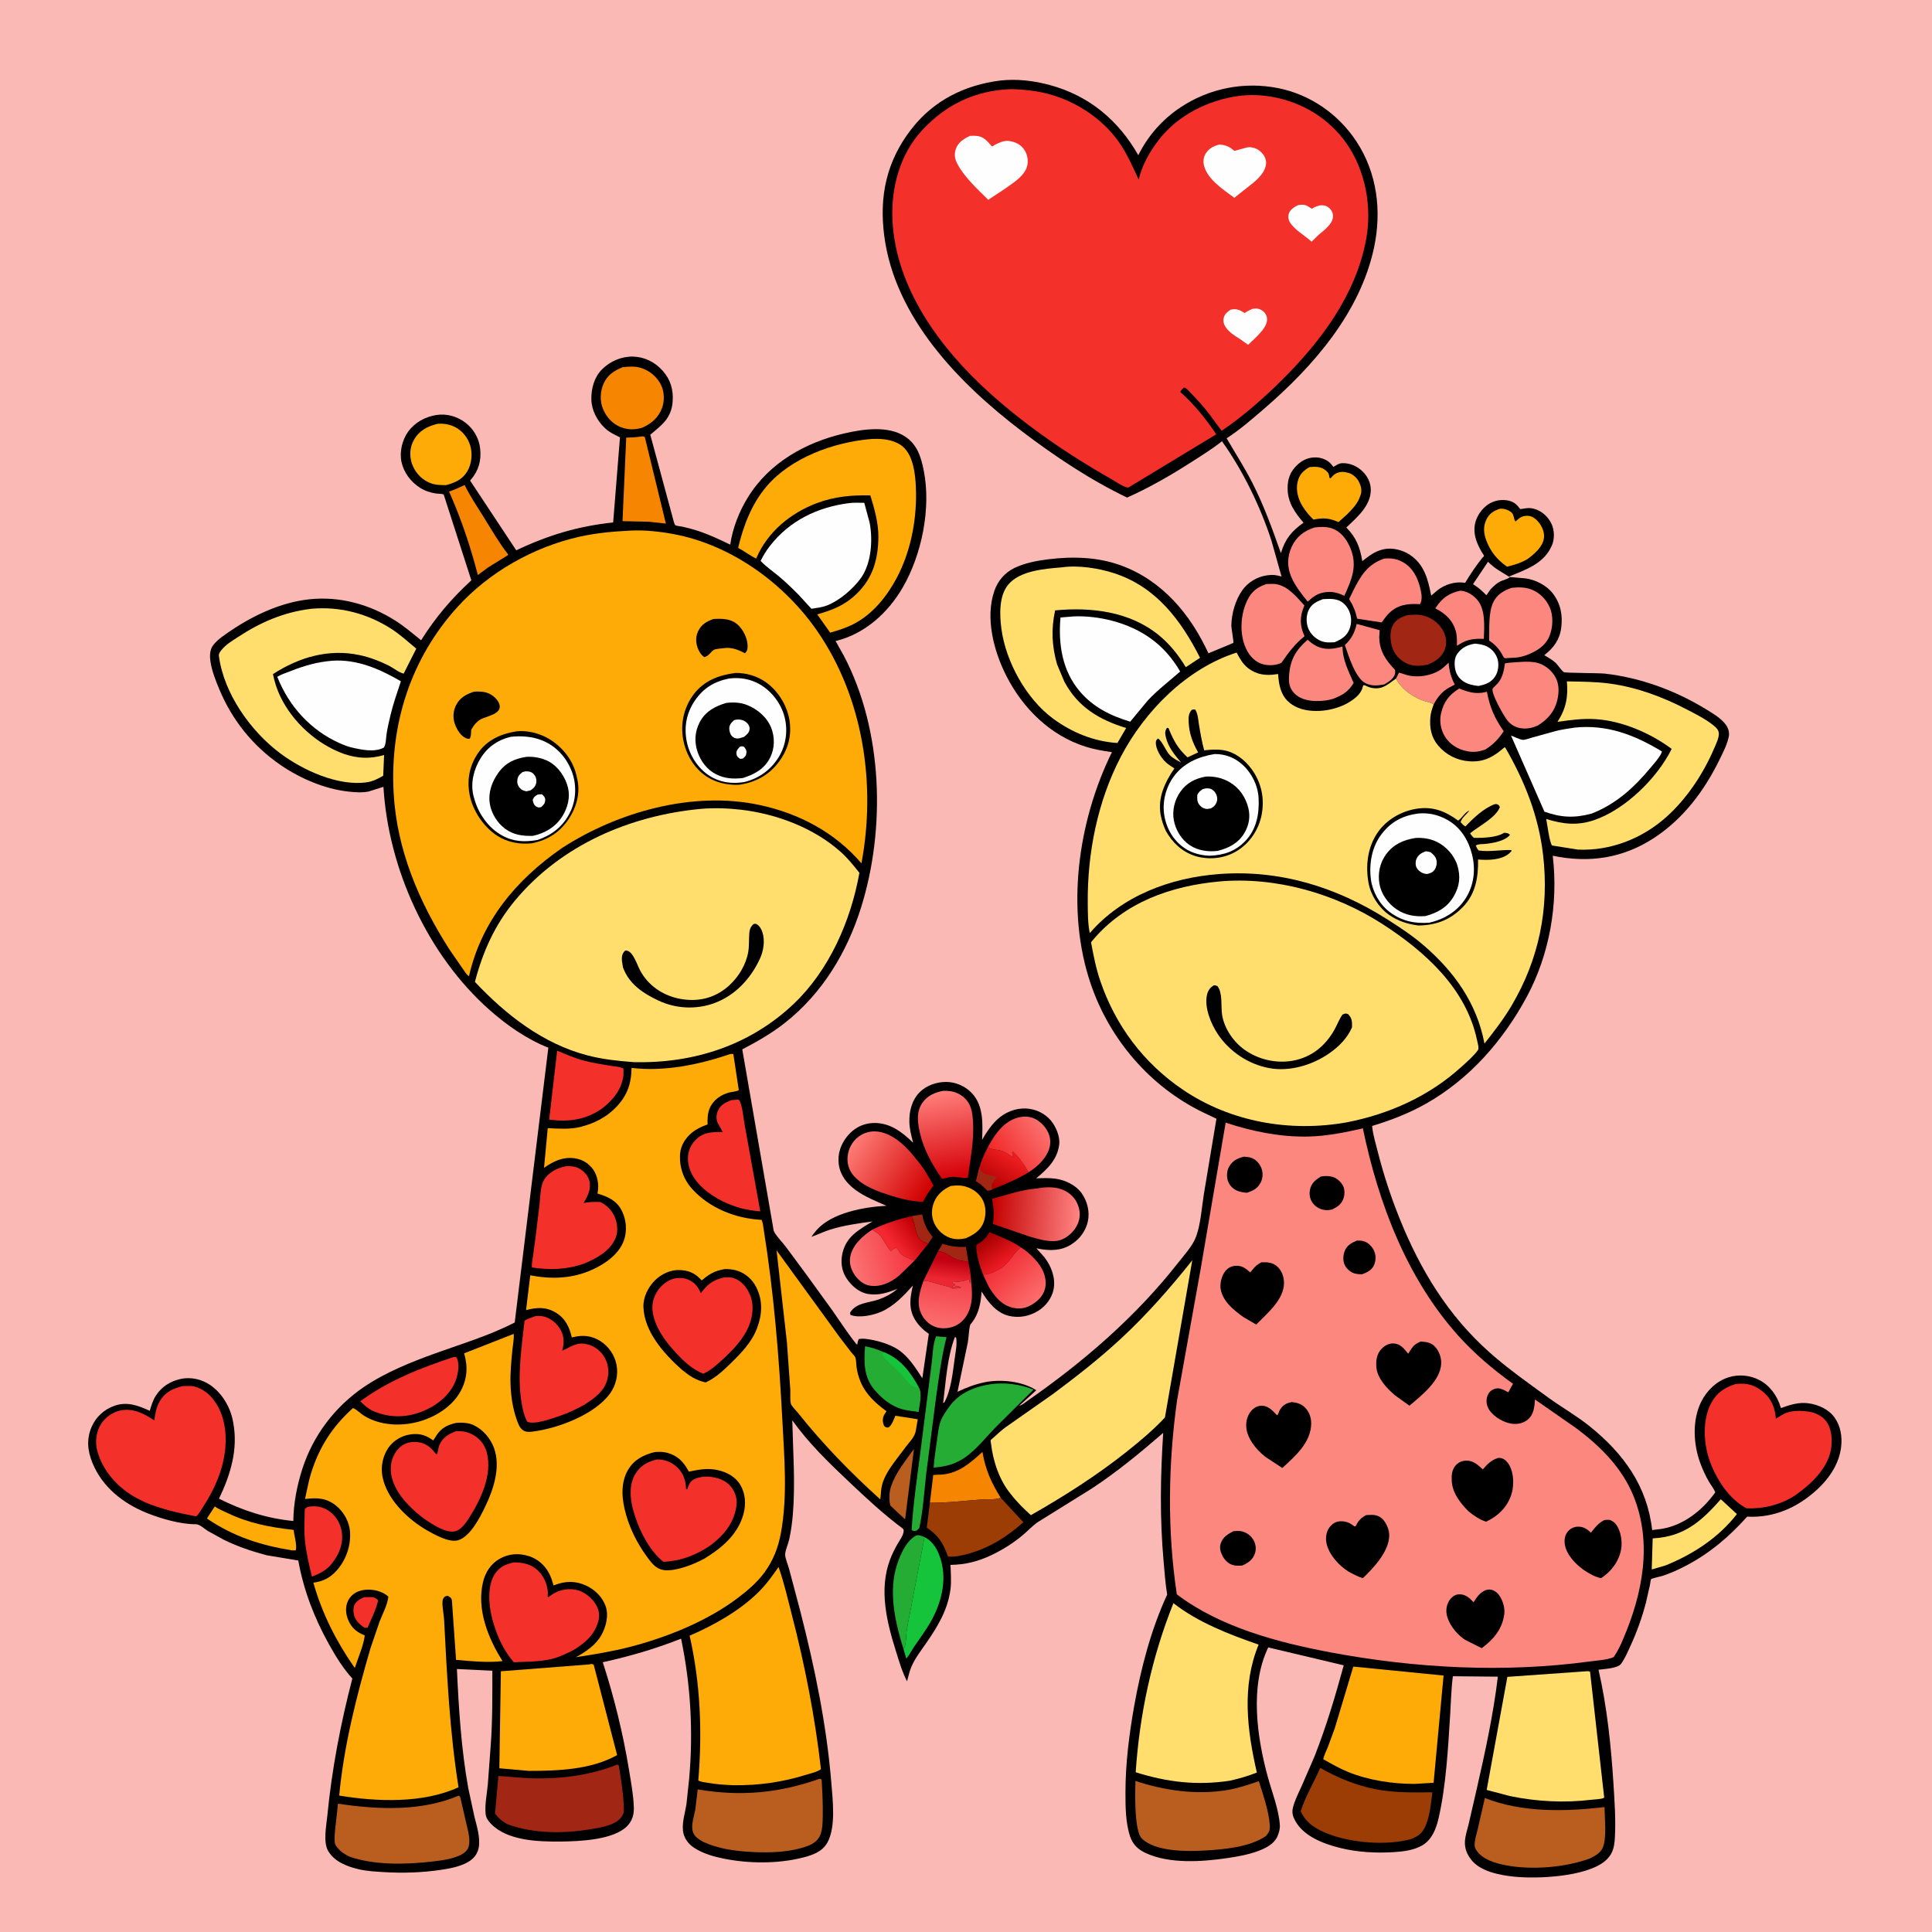 <svg version="1.1" xmlns="http://www.w3.org/2000/svg" style="display: block;" viewBox="0 0 2048 2048" width="1024" height="1024">
<defs>
	<linearGradient id="Gradient1" gradientUnits="userSpaceOnUse" x1="1007.26" y1="1336.7" x2="1004.51" y2="1356.56">
		<stop class="stop0" offset="0" stop-opacity="1" stop-color="rgb(193,1,17)"/>
		<stop class="stop1" offset="1" stop-opacity="1" stop-color="rgb(237,39,50)"/>
	</linearGradient>
	<linearGradient id="Gradient2" gradientUnits="userSpaceOnUse" x1="1044.02" y1="1312.58" x2="1064.15" y2="1340.58">
		<stop class="stop0" offset="0" stop-opacity="1" stop-color="rgb(166,0,0)"/>
		<stop class="stop1" offset="1" stop-opacity="1" stop-color="rgb(239,27,36)"/>
	</linearGradient>
	<linearGradient id="Gradient3" gradientUnits="userSpaceOnUse" x1="971.93" y1="1301.16" x2="947.166" y2="1320.49">
		<stop class="stop0" offset="0" stop-opacity="1" stop-color="rgb(195,0,6)"/>
		<stop class="stop1" offset="1" stop-opacity="1" stop-color="rgb(245,40,49)"/>
	</linearGradient>
	<linearGradient id="Gradient4" gradientUnits="userSpaceOnUse" x1="1049.42" y1="1257" x2="1069.97" y2="1224.51">
		<stop class="stop0" offset="0" stop-opacity="1" stop-color="rgb(179,0,1)"/>
		<stop class="stop1" offset="1" stop-opacity="1" stop-color="rgb(237,29,31)"/>
	</linearGradient>
	<linearGradient id="Gradient5" gradientUnits="userSpaceOnUse" x1="1005.41" y1="1351.61" x2="996.913" y2="1405.67">
		<stop class="stop0" offset="0" stop-opacity="1" stop-color="rgb(243,60,70)"/>
		<stop class="stop1" offset="1" stop-opacity="1" stop-color="rgb(251,110,110)"/>
	</linearGradient>
	<linearGradient id="Gradient6" gradientUnits="userSpaceOnUse" x1="1057.7" y1="1229.69" x2="1106.27" y2="1196.39">
		<stop class="stop0" offset="0" stop-opacity="1" stop-color="rgb(241,40,41)"/>
		<stop class="stop1" offset="1" stop-opacity="1" stop-color="rgb(250,111,108)"/>
	</linearGradient>
	<linearGradient id="Gradient7" gradientUnits="userSpaceOnUse" x1="963.16" y1="1324.35" x2="902.851" y2="1340.44">
		<stop class="stop0" offset="0" stop-opacity="1" stop-color="rgb(245,54,64)"/>
		<stop class="stop1" offset="1" stop-opacity="1" stop-color="rgb(251,115,115)"/>
	</linearGradient>
	<linearGradient id="Gradient8" gradientUnits="userSpaceOnUse" x1="1058.16" y1="1336.19" x2="1099" y2="1378.02">
		<stop class="stop0" offset="0" stop-opacity="1" stop-color="rgb(241,44,52)"/>
		<stop class="stop1" offset="1" stop-opacity="1" stop-color="rgb(252,109,107)"/>
	</linearGradient>
	<linearGradient id="Gradient9" gradientUnits="userSpaceOnUse" x1="1051.23" y1="1282.66" x2="1144.01" y2="1288.78">
		<stop class="stop0" offset="0" stop-opacity="1" stop-color="rgb(196,0,0)"/>
		<stop class="stop1" offset="1" stop-opacity="1" stop-color="rgb(255,132,131)"/>
	</linearGradient>
	<linearGradient id="Gradient10" gradientUnits="userSpaceOnUse" x1="1012.95" y1="1247.87" x2="996.212" y2="1158.15">
		<stop class="stop0" offset="0" stop-opacity="1" stop-color="rgb(214,1,9)"/>
		<stop class="stop1" offset="1" stop-opacity="1" stop-color="rgb(255,126,121)"/>
	</linearGradient>
	<linearGradient id="Gradient11" gradientUnits="userSpaceOnUse" x1="983.302" y1="1265.05" x2="903.234" y2="1211.65">
		<stop class="stop0" offset="0" stop-opacity="1" stop-color="rgb(209,0,0)"/>
		<stop class="stop1" offset="1" stop-opacity="1" stop-color="rgb(255,124,118)"/>
	</linearGradient>
</defs>
<path transform="translate(0,0)" fill="rgb(250,185,181)" d="M -0 -0 L 2048 0 L 2048 2048 L -0 2048 L -0 -0 z"/>
<path transform="translate(0,0)" fill="rgb(0,0,0)" d="M 1060.29 85.374 C 1077.84 83.379 1096.23 85.577 1113.19 90.228 C 1154.61 101.587 1185.56 127.482 1206.64 164.523 C 1217.03 143.755 1231.87 126.856 1251.22 113.924 C 1281.84 93.458 1319.08 86.215 1355.14 93.474 C 1389.08 100.305 1418.79 121.01 1437.75 149.78 C 1459.85 183.327 1464.82 223.553 1456.55 262.393 C 1441.88 331.277 1392.31 388.095 1340.39 432.961 C 1327.48 444.111 1314.63 455.289 1300.31 464.628 C 1309.45 480.356 1319.23 495.509 1327.5 511.756 C 1339.83 535.959 1348.78 560.775 1357.78 586.327 C 1362.46 571.216 1369.08 563.049 1381.79 554.117 C 1372.53 543.145 1365.02 532.784 1364.93 517.821 C 1364.88 507.618 1367.61 500.028 1375.11 492.883 C 1380.83 487.43 1387.56 484.55 1395.53 484.88 C 1400.67 485.092 1407.21 487.517 1410.66 491.501 L 1411.89 493 L 1412.87 494.175 L 1413.5 494.961 L 1414.39 494.378 L 1415.92 493.5 C 1418.13 492.203 1420.01 491.078 1422.66 490.982 C 1430.88 490.683 1438.53 494.038 1444.36 499.704 C 1449.9 505.098 1453.21 511.992 1453.09 519.826 C 1452.81 536.513 1438.19 548.579 1427.18 559.23 C 1437.78 569.858 1441.63 580.265 1444.11 594.827 C 1451.45 589.163 1457.04 584.479 1466.43 582.284 C 1475.54 580.157 1486.61 582.898 1494.31 587.958 C 1509.85 598.17 1513.78 614.222 1517.1 631.4 L 1523.98 625.56 C 1531.62 619.602 1542.16 616.329 1551.8 617.65 L 1553.09 617.846 C 1558.75 608.46 1564.69 599.519 1571.62 591.005 C 1572.1 590.409 1573.17 589.985 1573.08 589.223 C 1572.98 588.47 1570.86 585.431 1570.37 584.572 C 1565.98 576.816 1562.47 568.604 1563 559.475 C 1563.51 550.552 1568.49 541.899 1575.33 536.297 C 1581.34 531.367 1589.3 529.172 1597 530.294 C 1603.31 531.214 1606.98 533.583 1610.68 538.657 L 1611.28 539.5 L 1613.08 539.5 C 1618.66 538.523 1621.85 537.889 1627.6 539.793 C 1635.21 542.312 1641.38 548.282 1644.74 555.5 C 1647.76 562.007 1648.02 570.939 1645.32 577.58 C 1637.12 597.687 1616.97 604.01 1598.71 611.503 L 1617 613.101 C 1627.55 614.415 1639.42 620.492 1645.96 628.956 C 1654.44 639.926 1656.71 652.237 1654.92 665.697 C 1653.23 678.427 1646.78 686.88 1637.01 694.517 C 1640.97 696.999 1645.16 699.135 1648.66 702.258 C 1651.13 704.462 1655.67 711.5 1657.94 712.598 C 1659.58 713.385 1695.59 713.438 1701 714.046 C 1738.58 718.265 1775.34 731.696 1807.59 751.309 C 1815 755.816 1824.01 760.944 1829.28 767.989 C 1831.97 771.592 1833.47 776.142 1832.61 780.618 C 1830.96 789.192 1826.39 797.846 1822.58 805.627 C 1806.64 838.255 1784.44 867.803 1753.83 887.941 C 1720.4 909.931 1684.67 915.127 1645.97 907.119 C 1652.01 957.705 1642.67 1011.63 1618.53 1056.5 C 1593.53 1102.96 1557.9 1143.75 1511.64 1169.94 C 1493.43 1180.24 1474.46 1187.52 1454.5 1193.58 L 1454.63 1194.83 C 1455.58 1203.45 1458.34 1212.44 1460.48 1220.87 C 1466.54 1244.82 1474.35 1268.59 1483.57 1291.51 C 1505.47 1345.94 1534.79 1394.28 1578.95 1433.57 C 1598.41 1450.87 1620.06 1466.08 1641.11 1481.39 C 1655.53 1491.86 1671.13 1500.66 1685.03 1511.84 C 1720.88 1540.66 1746.18 1575.28 1751.35 1621.95 L 1761.45 1620.67 C 1784.75 1616.87 1804.82 1600.85 1818.22 1582 C 1816.83 1578.03 1813.63 1574.25 1811.5 1570.59 C 1807.81 1564.24 1804.65 1557.23 1802.15 1550.33 C 1794.97 1530.47 1793.75 1505.47 1803.25 1486.13 C 1809.08 1474.26 1819.47 1464.06 1832.24 1460.04 C 1843.07 1456.63 1854.91 1457.69 1865 1462.91 C 1876.2 1468.72 1883.79 1479.51 1887.47 1491.35 L 1887.86 1492.65 C 1895.63 1489.76 1904.42 1486.94 1912.82 1487.2 C 1923.05 1487.51 1935.11 1491.87 1942.15 1499.51 C 1949.66 1507.68 1952.41 1518.6 1952 1529.5 C 1951.26 1549.32 1939.87 1566.67 1925.48 1579.67 C 1904.78 1598.39 1880.23 1609.15 1852.08 1607.71 C 1833.19 1628.77 1812.53 1646.5 1787.32 1659.66 C 1779.16 1663.91 1770.62 1667.86 1761.83 1670.65 C 1760.16 1671.18 1750.99 1673.13 1750.24 1673.98 C 1749.81 1674.46 1749.19 1679.22 1749.04 1680 L 1744.8 1698.74 C 1740.66 1714.66 1735.03 1730.34 1728.11 1745.26 C 1725.29 1751.33 1722.3 1758.57 1718.21 1763.92 C 1714.62 1768.62 1700.04 1769.21 1694.49 1769.98 C 1703.47 1809.13 1707.78 1850.43 1710.31 1890.47 C 1711.53 1909.73 1712.95 1929.49 1711.79 1948.78 C 1711.19 1958.69 1709.31 1966.19 1701.34 1972.83 C 1681.14 1989.67 1628.95 1991.96 1604.11 1989.24 C 1589.43 1987.64 1568.95 1983.69 1559.5 1971.32 C 1554.98 1965.4 1552.47 1959.38 1552.89 1951.81 C 1553.23 1945.66 1555.5 1939.29 1556.91 1933.3 L 1565.61 1895.47 C 1574.48 1856.57 1583.03 1816.97 1587.8 1777.34 L 1540.1 1776.88 C 1538.34 1790.54 1538.06 1804.67 1537.19 1818.44 C 1534.92 1854.1 1532.93 1892.69 1524.94 1927.5 C 1522.41 1938.49 1517.93 1950.11 1507.8 1956.08 C 1498.68 1961.46 1486.93 1962.8 1476.57 1963.4 C 1458.04 1964.47 1438.73 1963.4 1420.68 1958.92 C 1403.31 1954.61 1382.36 1946.88 1373.15 1930.41 C 1370.51 1925.71 1369.28 1921.74 1370.51 1916.48 C 1372.35 1908.67 1376.22 1901.21 1379.53 1893.93 L 1393.33 1862.16 C 1405.82 1830.4 1415.46 1798.2 1424.42 1765.31 L 1344.39 1746.33 C 1324.64 1787.36 1332.38 1841.54 1343.97 1883.77 C 1348.44 1900.03 1355.6 1917.87 1356.69 1934.68 C 1356.95 1938.64 1355.74 1943.04 1354.13 1946.65 C 1350.53 1954.75 1341.97 1959 1334.11 1962 C 1323.52 1966.03 1311.5 1968.13 1300.31 1969.75 C 1273.62 1973.63 1239.26 1975.93 1214.25 1964.18 C 1206.42 1960.49 1200.88 1955.26 1198.05 1946.95 C 1193.15 1932.59 1193.02 1915.23 1193.03 1900.18 C 1193.06 1869.52 1196.89 1838.81 1202.25 1808.66 C 1209.35 1768.72 1220.12 1727.27 1237.26 1690.35 C 1235.31 1678.68 1234.51 1666.57 1233.44 1654.77 C 1229.35 1609.53 1230.09 1564.15 1233.05 1518.87 C 1208.89 1539.86 1184.21 1560.19 1157.44 1577.83 L 1100.25 1613.43 C 1094.79 1617.13 1090.17 1622.15 1085.17 1626.44 C 1074.87 1635.29 1063.38 1642.54 1051.15 1648.41 C 1037.01 1655.18 1023.21 1658.63 1007.58 1658.84 C 1007.84 1667.39 1008.66 1676.21 1007.54 1684.72 C 1004.72 1706.29 994.382 1723.5 982.296 1741.05 C 976.77 1749.08 970.536 1757.01 966.503 1765.94 C 964.207 1771.02 962.946 1776.88 961.496 1782.27 C 956.302 1772.17 953.177 1761.35 949.786 1750.55 C 940.058 1719.57 931.545 1685.31 943.377 1653.53 C 945.665 1647.39 948.499 1641.74 951.79 1636.07 C 953.875 1632.48 957.47 1627.72 957.889 1623.5 C 958.054 1621.84 957.856 1621 956.601 1620.06 C 936.56 1605.16 918.445 1588.2 900.303 1571.08 C 878.552 1550.56 857.297 1530.02 839.857 1505.57 C 840.615 1538.97 843.232 1572.23 840.433 1605.61 C 839.703 1614.32 838.465 1623.18 836.619 1631.73 C 835.611 1636.4 832.272 1643.65 832.302 1648.08 C 832.326 1651.84 835.333 1658.96 836.391 1662.86 L 848.395 1708.12 C 863.692 1767.93 876.22 1828.26 881.249 1889.86 C 882.72 1907.88 886.261 1937.27 876.896 1953.5 C 871.351 1963.11 860.926 1966.64 850.81 1969.17 C 824.288 1975.82 793.776 1975.58 766.965 1970.18 C 756.47 1968.07 745.377 1964.88 736.275 1959.05 C 729.434 1954.67 724.619 1948.21 723.914 1940 C 723.127 1930.83 726.266 1921.61 727.647 1912.6 L 730.524 1885.62 C 734.975 1835.38 732.197 1786.37 721.996 1737.06 C 694.502 1747.89 667.824 1755.68 638.972 1762.06 C 650.856 1798.64 660.517 1837.83 666.706 1875.77 C 668.838 1888.84 671.387 1902.1 671.873 1915.37 C 672.165 1923.36 670.48 1929.93 664.775 1935.77 C 650.354 1950.55 613.662 1951.94 594.187 1952.11 C 570.804 1952.32 538.119 1951.36 520.736 1933.56 C 517.982 1930.74 515.325 1927.45 514.843 1923.4 C 513.653 1913.4 516.178 1901.8 517.09 1891.76 L 520.244 1849.35 C 522.136 1823.38 521.889 1797.06 521.901 1771.03 L 484.356 1769.21 C 486.231 1810.88 488.972 1854.34 496.358 1895.4 L 502.927 1925.83 C 505.448 1935.92 509.49 1948.53 507.379 1958.97 C 506.068 1965.44 502.172 1970.22 496.558 1973.57 C 487.876 1978.74 476.876 1980.73 467 1982.18 C 447.084 1985.11 426.702 1985.73 406.62 1984.5 C 397.97 1983.96 388.751 1983.48 380.294 1981.49 C 367.883 1978.58 354.419 1973.51 347.736 1961.87 C 342.39 1952.56 345.997 1934.92 347.008 1924.5 C 351.751 1875.59 361.102 1826.84 373.505 1779.31 C 363.669 1768.6 355.682 1755.5 348.627 1742.85 C 333.205 1715.18 321.758 1685.42 316.187 1654.19 L 282.833 1648.67 C 267.182 1644.53 251.653 1639.33 237.125 1632.14 L 220.37 1622.92 C 216.87 1620.78 211.778 1615.76 207.69 1615.77 C 191.291 1615.83 170.653 1609.86 155.475 1603.74 C 130.45 1593.65 108.547 1576.37 98.077 1550.92 C 92.737 1537.93 91.489 1525.33 97.303 1512.19 C 101.852 1501.9 110.432 1494.08 121.014 1490.29 C 134.745 1485.38 146.242 1489.84 158.77 1495.51 C 160.345 1490.05 162.095 1484.34 165.165 1479.5 C 171.112 1470.12 180.587 1464.15 191.297 1461.78 C 202.15 1459.38 213.707 1461.94 222.839 1468.18 C 235.498 1476.83 244.192 1491.69 246.972 1506.62 L 247.308 1508.5 C 252.499 1536.62 244.285 1563.51 232.13 1588.65 C 257.301 1601.32 282.807 1609.58 310.93 1612.33 C 311.1 1593.73 314.877 1574.47 320.593 1556.79 C 331.984 1521.57 354.989 1491.24 385.573 1470.39 C 408.405 1454.83 435.968 1443.75 461.902 1434.43 C 490.254 1424.23 518.708 1415.76 545.619 1401.91 L 581.262 1110.6 C 558.317 1101.54 537.215 1086.77 518.819 1070.48 C 453.281 1012.43 411.596 920.972 406.464 834.062 L 390.858 839.013 C 383.734 840.441 376.65 839.896 369.5 839.127 C 344.172 836.405 318.049 825.156 297.176 810.786 C 267.963 790.674 246.007 763.222 232.42 730.543 C 228.628 721.422 224.781 711.701 223.203 701.899 C 222.246 695.958 222.137 689.064 225.877 684.08 C 230.528 677.883 238.364 672.797 244.716 668.5 C 269.094 652.007 298.139 638.507 327.666 635.305 C 360.025 631.797 391.819 640.563 419.103 657.92 C 428.742 664.053 437.521 671.529 446.374 678.723 C 461.897 654.092 478.304 634.883 499.649 615.174 L 471.081 526.547 C 471.014 526.351 470.256 524.127 470.255 524.126 C 469.067 523.453 463.875 523.385 462.235 523.14 C 456.318 522.257 450.545 520.399 445.462 517.201 C 435.615 511.007 427.999 501.047 425.569 489.557 C 423.325 478.946 426.391 466.158 432.717 457.495 C 439.856 447.718 450.729 441.814 462.58 439.922 C 473.545 438.171 484.976 441.481 493.665 448.26 C 502.115 454.854 507.836 464.779 508.982 475.5 C 510.327 488.079 507.487 498.776 499.175 508.417 L 498.313 509.401 L 547.259 583.378 C 580.965 567.311 612.926 557.735 649.973 553.823 L 657.197 463.61 L 652 461.003 C 647.84 458.922 644.283 456.758 640.905 453.5 C 632.847 445.728 627.096 434.752 626.857 423.429 C 626.616 412.011 629.905 399.749 638.187 391.503 C 646.787 382.94 658.796 377.711 671 377.997 C 683.206 378.283 694.302 383.868 702.391 392.914 C 710.92 402.451 714.015 413.407 713.01 426 C 711.613 443.507 701.45 450.611 689.321 460.806 L 714.482 553.894 C 714.52 553.998 715.537 556.616 715.704 556.713 C 717.124 557.532 721.619 557.912 723.411 558.301 C 728.64 559.438 733.815 560.803 738.909 562.446 C 751.095 566.379 762.598 571.73 774.072 577.36 C 776.652 559.737 783.457 542.354 792.792 527.219 C 815.366 490.616 853.682 469.007 894.955 459.447 C 914.684 454.878 941.505 450.897 959.463 462.754 C 972.451 471.329 976.421 484.67 979.254 499 C 987.118 538.771 977.129 587.977 956.901 622.81 C 941.505 649.322 917.263 671.497 887.094 679.198 L 885.768 679.526 L 894.5 695.133 C 935.976 774.066 939.067 878.391 912.63 962.446 C 897.724 1009.84 871.57 1053.02 832.342 1084.05 C 818.056 1095.35 802.901 1103.98 786.839 1112.38 L 819.5 1300.81 C 819.821 1302.91 819.909 1304.63 821.043 1306.5 C 824.164 1311.66 828.95 1316.39 832.662 1321.2 L 854.002 1350 L 882.549 1389.39 C 890.93 1401.36 898.777 1413.63 907.974 1425.01 L 908.865 1425 C 909.039 1422.81 909.345 1421.46 910.334 1419.5 C 915.05 1418.44 921.161 1419.64 925.888 1420.63 C 935.532 1422.64 946.829 1426.44 954.67 1432.52 C 964.431 1440.1 971.062 1450.8 977.713 1461.01 L 984.573 1413.92 C 978.945 1410.11 973.637 1404.99 970.089 1399.16 C 962.89 1387.32 964.594 1375.39 967.763 1362.69 C 958.001 1373.53 947.442 1384.81 933.762 1390.66 C 925.048 1394.39 910.528 1397.37 901.5 1393.86 L 901.119 1391.5 C 907.424 1380.9 920.505 1381.22 931.035 1377.62 C 938.242 1375.15 945.746 1371.24 951.403 1366.14 C 941.183 1370.3 931.244 1373.56 920.039 1371.64 C 910.488 1370 902.534 1362.92 897.338 1355.06 C 892.116 1347.15 890.933 1337.56 893.038 1328.44 C 897.207 1310.37 910.655 1303.58 924.972 1294.75 C 909.842 1296.84 894.76 1298.87 880.119 1303.41 C 873.293 1305.53 866.908 1308.74 860.167 1311.1 C 861.858 1308.41 863.793 1306.01 865.905 1303.65 C 882.206 1285.45 916.309 1279.35 939.699 1278.18 C 928.401 1273.27 916.391 1268.47 906.477 1261.09 C 897.438 1254.35 890.567 1245.53 889.1 1234 C 887.726 1223.21 891.243 1212.99 898.025 1204.59 C 904.763 1196.25 914.152 1190.95 925 1190.45 C 942.939 1189.63 955.857 1199.65 967.993 1211.37 C 965.996 1203.99 964.16 1196.88 963.953 1189.19 C 963.646 1177.74 966.84 1165.54 975.35 1157.35 C 982.602 1150.37 992.873 1146.93 1002.82 1146.9 C 1012.93 1146.86 1023.3 1151.38 1030.24 1158.77 C 1042.71 1172.04 1041.78 1191.46 1041.04 1208.33 C 1045.42 1200.65 1050.26 1193.26 1056.69 1187.11 C 1064.87 1179.28 1076.11 1174.55 1087.5 1175.05 C 1097.59 1175.48 1107.3 1179.98 1113.86 1187.68 C 1119.3 1194.07 1123.89 1204.87 1122.79 1213.5 C 1120.79 1229.23 1109.95 1239.65 1098.36 1249.08 C 1105.21 1248.83 1112.41 1248.55 1119.21 1249.51 C 1129.31 1250.94 1140.58 1256.38 1146.58 1264.84 C 1152.55 1273.24 1155.37 1284.34 1153.22 1294.51 C 1151.09 1304.6 1144.84 1313.06 1136.32 1318.72 C 1125.27 1326.05 1113 1326.12 1100.49 1323.6 L 1098.6 1323.21 L 1107.17 1332.79 C 1114.41 1342.26 1119.12 1354.45 1116.89 1366.5 C 1115.14 1375.96 1108.7 1384.43 1100.65 1389.47 C 1091.28 1395.34 1080.42 1397.37 1069.64 1394.91 C 1056.29 1391.86 1047.23 1380.05 1040.49 1369.03 C 1039.75 1380.75 1037.78 1392.25 1030.42 1401.77 C 1029.12 1403.45 1028.39 1404 1027.98 1406.22 C 1026.95 1411.74 1026.87 1417.57 1025.89 1423.18 L 1014.99 1475.34 C 1024.42 1470.86 1033.7 1467.31 1043.97 1465.21 C 1060.9 1461.75 1083.98 1464.2 1098.51 1473.71 L 1080.46 1490.11 C 1083.35 1489.69 1086.85 1486.55 1089.27 1484.86 C 1148.38 1443.73 1203.82 1395.95 1248.39 1339.18 C 1255.05 1330.69 1264.44 1320.64 1268.06 1310.46 C 1272.89 1296.87 1273.89 1279.97 1276.17 1265.68 L 1289.47 1185.89 L 1275 1179.03 C 1219.28 1151.92 1176.53 1102.12 1156.46 1043.66 C 1129.39 964.786 1142.44 870.961 1178.69 797.304 C 1169.17 795.985 1159.64 794.338 1150.46 791.412 C 1113.26 779.549 1084.39 751.03 1066.87 716.667 C 1053.55 690.544 1044.16 655.3 1054.01 626.5 C 1057.7 615.7 1065.19 606.93 1075.51 602.005 C 1086.58 596.717 1099.37 594.321 1111.46 592.843 C 1137.23 589.693 1163.94 590.393 1188.53 599.47 C 1232.29 615.619 1261.87 651.113 1280.99 692.518 C 1283.41 691.392 1307.22 681.808 1307.44 681.457 C 1307.93 680.665 1305.22 665.591 1305.26 663.194 C 1305.47 650.446 1309.57 635.986 1316.97 625.575 C 1322.95 617.152 1332.64 611.401 1342.84 609.932 L 1344.5 609.715 C 1349.14 609.071 1352.49 609.576 1356.96 610.729 L 1358.49 611.133 L 1347.66 572.692 C 1335.83 536.465 1317.47 498.766 1295.35 467.752 C 1285.2 475.815 1273.92 482.798 1263.01 489.788 C 1241.04 503.864 1218.63 516.811 1194.78 527.456 C 1155.29 508.509 1117.78 483.434 1082.97 456.938 C 1016.48 406.332 948.613 336.617 937.328 249.984 C 931.818 207.692 939.866 170.502 966.275 136.621 C 989.943 106.256 1022.74 90.157 1060.29 85.374 z"/>
<path transform="translate(0,0)" fill="rgb(250,185,181)" d="M 1012.19 1417.5 L 1013.47 1417.62 C 1014.8 1424.08 1013.1 1432.4 1012.17 1438.95 C 1010.03 1454.08 1008.41 1473.06 1001.12 1486.5 L 999.78 1487.25 C 1002.64 1464.69 1003.99 1438.81 1012.19 1417.5 z"/>
<path transform="translate(0,0)" fill="rgb(161,38,19)" d="M 994.433 1326.42 L 999.065 1318.44 C 1007.64 1321.3 1014.84 1322.12 1023.87 1321.73 L 1026.45 1337.17 C 1022.76 1337.25 1016.73 1336.38 1013.44 1334.91 C 1006.39 1331.78 1002.79 1326.85 994.433 1326.42 z"/>
<path transform="translate(0,0)" fill="rgb(161,38,19)" d="M 966.148 1289.21 L 977.493 1287.28 C 979.423 1296.8 982.306 1303.78 988.651 1311.19 L 983.987 1318.39 C 981.276 1317.37 977.893 1316.22 975.709 1314.26 C 969.857 1309 970.503 1296.18 966.148 1289.21 z"/>
<path transform="translate(0,0)" fill="rgb(243,48,41)" d="M 386.018 1693.07 L 394 1692.99 C 397.248 1693.47 398.79 1694.03 400.825 1696.5 C 398.831 1706.15 393.408 1716.35 389.658 1725.5 L 386.5 1725.54 C 382.772 1722.99 379.731 1720.66 377.289 1716.79 C 374.779 1712.82 373.92 1706.8 375.332 1702.23 C 376.78 1697.54 381.938 1694.93 386.018 1693.07 z"/>
<path transform="translate(0,0)" fill="rgb(250,185,181)" d="M 1577.37 595.475 C 1584.23 602.721 1592.18 606.546 1600.43 611.804 C 1597.95 614.091 1593.58 614.731 1590.5 616.265 C 1586.81 618.106 1583.87 620.837 1580.99 623.734 L 1580.12 624.628 L 1575.61 631.032 C 1571.57 626.784 1567.75 623.278 1562.79 620.112 L 1561.43 619.252 L 1577.37 595.475 z"/>
<path transform="translate(0,0)" fill="rgb(185,94,30)" d="M 968.824 1536.04 L 959.473 1610.53 L 952.344 1604.02 L 943.806 1595.95 C 942.306 1590.41 942.536 1581.79 944.328 1576.38 L 944.819 1575 C 949.644 1560.83 960.068 1548.09 968.824 1536.04 z"/>
<path transform="translate(0,0)" fill="url(#Gradient1)" d="M 994.433 1326.42 C 1002.79 1326.85 1006.39 1331.78 1013.44 1334.91 C 1016.73 1336.38 1022.76 1337.25 1026.45 1337.17 C 1027.98 1344.75 1029.31 1352.03 1029.62 1359.77 L 1028.41 1360.06 C 1027.17 1357.92 1027.62 1357.82 1028 1355.5 C 1025.04 1356.81 1021.78 1358.01 1018.54 1358.34 L 1010.71 1359.13 L 1009.2 1358.91 L 1010 1360.5 L 1012 1361 L 1012.18 1362.48 L 1009.34 1363.49 L 1011.25 1364.75 L 1014 1363 C 1015.87 1363.5 1017.14 1363.75 1018.75 1364.87 C 1015.66 1365.79 1012.69 1365.78 1009.5 1365.87 C 1006.3 1363.71 1001.6 1363.04 997.897 1362.07 C 991.834 1360.47 986.452 1358.15 980.111 1357.69 L 978.936 1357.62 L 994.433 1326.42 z"/>
<path transform="translate(0,0)" fill="url(#Gradient2)" d="M 1042.1 1351.23 C 1039.34 1344.34 1033.6 1326.49 1035.14 1319.35 C 1041.06 1316.38 1044.59 1312.95 1048.09 1307.43 L 1048.88 1306.17 C 1060.04 1310.87 1072.18 1315.28 1082.14 1322.22 L 1081.12 1323.09 C 1072.09 1331.01 1067.78 1342.4 1055.8 1347.05 C 1053.75 1347.85 1055.71 1347.06 1053.29 1348.34 C 1050.44 1349.84 1045.3 1351.01 1042.1 1351.23 z"/>
<path transform="translate(0,0)" fill="rgb(252,135,127)" d="M 1479.82 719.298 L 1483 713.037 C 1486.88 713.965 1490.5 715.636 1494.46 716.329 C 1504.62 718.108 1516.44 716.175 1525.41 710.946 C 1529.25 708.707 1532.41 705.544 1535.57 702.461 C 1536.34 711.403 1538.03 717.671 1542.1 725.683 L 1540.39 726.585 L 1536.7 728.56 C 1528.87 732.705 1523.72 739.078 1519.72 746.84 C 1517.38 744.782 1513.57 744.256 1510.61 743.338 C 1498.29 739.516 1485.89 730.889 1479.82 719.298 z"/>
<path transform="translate(0,0)" fill="url(#Gradient3)" d="M 924.647 1303.47 C 938.195 1296.78 951.556 1292.82 966.148 1289.21 C 970.503 1296.18 969.857 1309 975.709 1314.26 C 977.893 1316.22 981.276 1317.37 983.987 1318.39 L 969.688 1336.07 C 965.056 1334.62 956.652 1331.89 953.702 1327.69 C 952.062 1325.35 952.646 1324.61 950.094 1322.53 L 945.258 1324.91 L 945.515 1326.53 C 940.802 1324.83 936.213 1311.56 930.894 1307.78 L 924.647 1303.47 z"/>
<path transform="translate(0,0)" fill="url(#Gradient4)" d="M 1047.19 1216.05 C 1051 1218.92 1056.11 1218.39 1060.72 1219.69 C 1065.8 1221.13 1069.69 1224.01 1073.72 1227.32 L 1073.33 1225.67 L 1073 1221.5 L 1074 1220.98 C 1080.25 1226.9 1086.32 1235.08 1090.22 1242.76 C 1078.1 1250.24 1065.12 1255.36 1051.97 1260.74 C 1050.07 1261.92 1048.7 1261.91 1046.5 1261.98 C 1043.07 1258.3 1040.05 1255.35 1035.7 1252.73 L 1034.62 1252.1 L 1038.08 1237.85 C 1040.53 1230.17 1043.29 1223.12 1047.19 1216.05 z"/>
<path transform="translate(0,0)" fill="rgb(161,38,19)" d="M 1051.97 1260.74 C 1050.07 1261.92 1048.7 1261.91 1046.5 1261.98 C 1043.07 1258.3 1040.05 1255.35 1035.7 1252.73 L 1034.62 1252.1 L 1038.08 1237.85 C 1039.46 1241.04 1041.55 1243.16 1044.85 1244.5 C 1046.94 1245.35 1049.3 1245.6 1051.5 1246.05 L 1056.82 1247.31 C 1054.36 1250.68 1050.33 1254.43 1051.28 1258.9 L 1051.97 1260.74 z"/>
<path transform="translate(0,0)" fill="rgb(254,254,254)" d="M 1563.51 682.268 C 1568.1 682.694 1572.72 683.347 1576.82 685.591 C 1582.11 688.485 1586.34 693.672 1587.72 699.592 C 1589.08 705.429 1588.05 712.756 1584.5 717.688 C 1580.1 723.797 1574.34 725.685 1567.29 727.161 C 1562.02 726.551 1556.93 725.637 1552.28 722.934 C 1547.39 720.092 1543.82 715.377 1542.67 709.839 C 1541.53 704.335 1541.45 697.585 1544.92 692.85 C 1549.69 686.334 1555.76 683.57 1563.51 682.268 z"/>
<path transform="translate(0,0)" fill="rgb(254,254,254)" d="M 1402.25 635.144 C 1407.82 634.807 1413.41 634.43 1418.74 636.322 C 1423.89 638.153 1427.84 642.628 1430.07 647.523 C 1432.84 653.604 1432.91 660.791 1430.46 666.99 C 1427.51 674.479 1421.78 677.794 1414.78 680.786 C 1409.7 681.061 1404.92 681.425 1400.11 679.382 C 1394.26 676.892 1389.16 672.046 1386.8 666.097 C 1384.38 660.022 1384.47 652.43 1387.34 646.5 C 1390.48 640.003 1395.96 637.659 1402.25 635.144 z"/>
<path transform="translate(0,0)" fill="rgb(254,171,7)" d="M 227.628 1596.94 C 231.71 1599.73 236.74 1601.75 241.223 1603.9 C 263.869 1614.75 286.528 1619.02 311.272 1621.75 C 311.847 1627.92 315.046 1637.87 313.5 1643.49 L 309.464 1643.45 C 276.057 1638.01 247.571 1628.85 219.329 1609.67 L 227.628 1596.94 z"/>
<path transform="translate(0,0)" fill="rgb(252,135,127)" d="M 1547.91 626.163 C 1554.39 626.525 1560.13 629.844 1564.69 634.424 C 1575.18 644.975 1573.31 663.588 1572.94 677.258 C 1563.56 676.788 1555.56 677.583 1547.47 682.682 L 1546.5 683.312 L 1544.37 684.5 C 1544.56 679.017 1544.53 673.493 1542.96 668.188 C 1539.85 657.673 1532.26 650.492 1522.78 645.614 L 1521.48 644.961 L 1522.33 643.637 C 1528.91 633.75 1536.38 628.662 1547.91 626.163 z"/>
<path transform="translate(0,0)" fill="rgb(37,172,52)" d="M 992.276 1416.5 L 1003.39 1417.45 C 998.133 1437.73 995.424 1459.06 992.484 1479.79 L 981.87 1561.85 C 979.743 1580.85 978.5 1601.18 974.5 1619.82 L 971.834 1622.5 C 969.104 1622.85 968.729 1623.5 966.358 1621.88 C 967.943 1594.3 972.233 1566.18 975.71 1538.75 L 987.234 1448 C 988.656 1438.39 988.657 1425.36 992.276 1416.5 z"/>
<path transform="translate(0,0)" fill="rgb(37,172,52)" d="M 957.8 1748.28 C 949.553 1721.95 942.343 1691.29 949.339 1663.88 C 952.245 1652.5 959.518 1633.84 970.834 1627.89 C 973.615 1626.42 977.207 1628.4 980.085 1629.33 L 961.482 1726.11 C 960.243 1732.79 961.082 1742.72 957.8 1748.28 z"/>
<path transform="translate(0,0)" fill="rgb(252,135,127)" d="M 1438.14 661.372 L 1462.52 668.058 L 1462.06 675 C 1462.14 689.915 1468.94 699.837 1478.79 710.09 C 1478.89 711.356 1479.07 712.731 1478.82 714 C 1477.74 719.384 1471.61 723.164 1467.27 725.574 C 1460.41 726.778 1454.44 727.439 1447.83 724.382 C 1436.75 719.252 1429.36 694.575 1425.62 683.801 C 1432.71 677.064 1435.97 670.848 1438.14 661.372 z"/>
<path transform="translate(0,0)" fill="rgb(243,48,41)" d="M 325.835 1597.5 L 328.183 1597.01 C 336.409 1595.94 343.949 1597.79 350.5 1603.02 C 357.953 1608.97 362.229 1618 362.677 1627.5 C 363.273 1640.15 357.557 1650.73 349.639 1660.04 C 343.726 1665.57 338.116 1668.59 330.628 1671.31 C 327.499 1658.31 324.365 1645.2 323.153 1631.85 C 322.183 1621.17 322.802 1610.21 323.104 1599.5 L 325.835 1597.5 z"/>
<path transform="translate(0,0)" fill="rgb(246,134,1)" d="M 985.705 1593.01 L 989.12 1564.97 C 989.156 1564.57 988.895 1564 989.226 1563.79 C 990.234 1563.15 997.326 1563.26 999 1563.09 C 1016.89 1561.28 1028.73 1550.66 1041.44 1539.07 C 1044.47 1557.43 1050.93 1572.13 1060.88 1587.77 C 1055.05 1589.94 1047.37 1589.05 1041.15 1589.48 C 1022.73 1590.75 1004.2 1593.16 985.705 1593.01 z"/>
<path transform="translate(0,0)" fill="url(#Gradient5)" d="M 978.936 1357.62 L 980.111 1357.69 C 986.452 1358.15 991.834 1360.47 997.897 1362.07 C 1001.6 1363.04 1006.3 1363.71 1009.5 1365.87 C 1012.69 1365.78 1015.66 1365.79 1018.75 1364.87 C 1017.14 1363.75 1015.87 1363.5 1014 1363 L 1011.25 1364.75 L 1009.34 1363.49 L 1012.18 1362.48 L 1012 1361 L 1010 1360.5 L 1009.2 1358.91 L 1010.71 1359.13 L 1018.54 1358.34 C 1021.78 1358.01 1025.04 1356.81 1028 1355.5 C 1027.62 1357.82 1027.17 1357.92 1028.41 1360.06 L 1029.62 1359.77 C 1030.38 1367.27 1030.84 1375.71 1029.15 1383.09 C 1027.08 1392.18 1022.66 1399.97 1014.3 1404.62 C 1008.22 1408.01 999.673 1408.99 993 1407.06 C 986.179 1405.09 980.375 1400.04 977.122 1393.76 C 970.847 1381.66 974.793 1369.61 978.936 1357.62 z"/>
<path transform="translate(0,0)" fill="rgb(246,134,1)" d="M 492.541 514.118 C 498.407 526.182 506.179 537.608 513.26 548.995 C 521.061 561.542 528.641 574.769 537.694 586.443 C 538.748 587.802 538.608 587.071 538.438 588.493 L 517.517 601.425 L 506.548 609.569 C 498.533 578.787 488.943 550.144 476.009 521.04 C 481.761 519.26 487.101 516.667 492.541 514.118 z"/>
<path transform="translate(0,0)" fill="url(#Gradient6)" d="M 1047.19 1216.05 C 1054.15 1203.05 1063.45 1189.16 1078.44 1184.86 C 1085.32 1182.88 1092.78 1183.23 1099 1187.05 C 1105.71 1191.17 1111.54 1198.38 1112.94 1206.27 C 1114.43 1214.63 1111.49 1221.73 1106.52 1228.32 C 1101.96 1234.36 1096.52 1238.67 1090.22 1242.76 C 1086.32 1235.08 1080.25 1226.9 1074 1220.98 L 1073 1221.5 L 1073.33 1225.67 L 1073.72 1227.32 C 1069.69 1224.01 1065.8 1221.13 1060.72 1219.69 C 1056.11 1218.39 1051 1218.92 1047.19 1216.05 z"/>
<path transform="translate(0,0)" fill="url(#Gradient7)" d="M 969.688 1336.07 L 952.73 1352.5 C 944.032 1359.65 933.488 1364.59 922 1362.83 C 915.747 1361.88 910.255 1357.34 906.626 1352.37 C 902.262 1346.39 899.842 1339.16 901.38 1331.75 C 903.951 1319.36 914.565 1310.04 924.647 1303.47 L 930.894 1307.78 C 936.213 1311.56 940.802 1324.83 945.515 1326.53 L 945.258 1324.91 L 950.094 1322.53 C 952.646 1324.61 952.062 1325.35 953.702 1327.69 C 956.652 1331.89 965.056 1334.62 969.688 1336.07 z"/>
<path transform="translate(0,0)" fill="rgb(255,222,110)" d="M 1824.13 1589.26 L 1841.17 1604.99 C 1821.79 1630.04 1794.68 1647.62 1765.59 1659.4 L 1750.91 1663.7 L 1751.92 1630.74 L 1753.51 1630.64 C 1785.56 1628.59 1803.72 1612.42 1824.13 1589.26 z"/>
<path transform="translate(0,0)" fill="rgb(37,172,52)" d="M 973.802 1470.52 C 978.041 1476.35 974.58 1489.71 973.793 1496.74 C 968.165 1495.87 961.97 1495.37 956.5 1493.87 C 944.774 1490.66 934.914 1482.58 927.128 1473.5 C 915.508 1459.94 915.739 1443.81 917.024 1427.09 C 923.757 1428.3 930.555 1430.53 936.784 1433.34 C 954.758 1440.64 964.656 1454.06 973.802 1470.52 z"/>
<path transform="translate(0,0)" fill="rgb(22,196,59)" d="M 936.784 1433.34 C 954.758 1440.64 964.656 1454.06 973.802 1470.52 L 969.5 1470.65 C 963.011 1467.12 958.397 1459.86 953.346 1454.68 C 947.781 1448.97 938.911 1442.32 935.048 1435.5 L 936.784 1433.34 z"/>
<path transform="translate(0,0)" fill="rgb(254,171,7)" d="M 1007.98 1257.15 C 1013.52 1256.47 1018.75 1256.3 1024.16 1257.98 C 1031.74 1260.34 1038.71 1265.55 1042.14 1272.86 C 1045.4 1279.79 1045.32 1288.27 1042.75 1295.41 C 1039.47 1304.51 1032.22 1308.78 1023.88 1312.6 C 1017.8 1313.82 1012.95 1314.21 1006.92 1312.11 C 999.623 1309.58 993.404 1303.53 990.256 1296.5 C 987.141 1289.54 987.203 1281.51 990.048 1274.51 C 993.424 1266.2 999.91 1260.61 1007.98 1257.15 z"/>
<path transform="translate(0,0)" fill="rgb(161,38,19)" d="M 1491.29 652.223 C 1497.79 651.481 1504.69 650.981 1511 653.142 C 1519.29 655.982 1526.74 661.947 1530.5 669.978 C 1533.27 675.88 1533.89 682.645 1531.43 688.776 C 1528.21 696.78 1521.34 701.274 1513.72 704.453 C 1506.6 705.969 1499.48 706.575 1492.5 703.85 C 1486.02 701.319 1479.35 695.262 1476.75 688.763 C 1473.84 681.517 1472.61 671.381 1475.86 664.088 C 1479.01 657.031 1484.36 654.586 1491.29 652.223 z"/>
<path transform="translate(0,0)" fill="rgb(22,196,59)" d="M 980.085 1629.33 C 990.097 1634.89 994.547 1643.78 997.564 1654.36 C 1003.93 1676.71 997.298 1700.81 985.924 1720.3 C 980.819 1729.05 974.782 1737.16 969.073 1745.51 C 966.28 1749.6 963.976 1754.53 960.714 1758.21 L 957.8 1748.28 C 961.082 1742.72 960.243 1732.79 961.482 1726.11 L 980.085 1629.33 z"/>
<path transform="translate(0,0)" fill="url(#Gradient8)" d="M 1042.1 1351.23 C 1045.3 1351.01 1050.44 1349.84 1053.29 1348.34 C 1055.71 1347.06 1053.75 1347.85 1055.8 1347.05 C 1067.78 1342.4 1072.09 1331.01 1081.12 1323.09 L 1082.14 1322.22 C 1085.11 1324.26 1088.19 1326.21 1090.78 1328.73 C 1099.65 1336.63 1107.36 1345.66 1108.4 1358.08 C 1108.97 1364.8 1106.7 1371.31 1102.15 1376.27 C 1096.82 1382.07 1088.6 1387.01 1080.53 1387.04 C 1071.77 1387.08 1064.21 1383.5 1058.06 1377.32 C 1054.18 1373.41 1050.82 1368.52 1048.04 1363.79 L 1042.1 1351.23 z"/>
<path transform="translate(0,0)" fill="rgb(254,171,7)" d="M 1589.26 539.5 C 1590.83 539.097 1592.08 539.117 1593.66 539.376 C 1596.95 539.914 1602.11 541.966 1603.72 545.144 C 1605.01 547.694 1604.59 550.223 1606.5 552.837 L 1609.72 550.001 C 1613.07 547.319 1616.73 546.341 1621 546.938 C 1625.18 547.522 1629.25 551.138 1631.69 554.393 C 1635.05 558.867 1637.53 565.088 1636.6 570.749 C 1635.05 580.115 1626.36 587.283 1619.23 592.649 C 1612.12 596.77 1605.44 598.775 1597.52 600.715 C 1587.05 593.369 1580.03 584.906 1575.5 572.769 C 1572.72 565.302 1572.07 558.187 1575.57 550.831 C 1578.56 544.566 1582.96 541.785 1589.26 539.5 z"/>
<path transform="translate(0,0)" fill="rgb(246,134,1)" d="M 681.288 462.5 L 683.5 463.124 L 705.86 555.041 L 688.25 553.089 L 659.896 552.449 L 663.831 463.83 C 669.802 463.974 675.389 463.307 681.288 462.5 z"/>
<path transform="translate(0,0)" fill="rgb(254,171,7)" d="M 1388.04 495.156 C 1393.68 494.594 1398.93 494.382 1403.84 497.574 C 1406.54 499.336 1408.56 501.316 1409.03 504.654 L 1409.24 506.5 L 1410.5 507.027 C 1412.03 505.165 1413.55 503.409 1415.67 502.201 C 1420.17 499.649 1424.35 499.908 1429.15 501.186 C 1433.57 502.362 1437.96 506.006 1440.13 510.006 C 1442.45 514.279 1443.97 519.301 1442.5 524.063 L 1442.01 525.5 C 1439.29 533.877 1433.78 539.294 1427.8 545.439 L 1418.86 553.437 C 1408.76 549.064 1402.9 548.736 1392.33 550.822 C 1388.02 546.694 1383.85 541.67 1380.7 536.592 C 1375.96 528.971 1373.33 519.183 1375.63 510.272 C 1377.55 502.813 1381.56 498.994 1388.04 495.156 z"/>
<path transform="translate(0,0)" fill="rgb(252,135,127)" d="M 1546.9 729.857 C 1556.21 733.691 1564.7 736.141 1574.71 733.633 L 1576.18 733.259 C 1579.3 749.759 1584.29 761.344 1593.99 775.114 C 1588.48 783.405 1582.94 789.334 1574.41 794.545 C 1567.7 796.937 1562.07 797.712 1555.03 796.293 C 1545.5 794.373 1537 789.3 1531.78 780.952 C 1527.35 773.882 1525.62 764.584 1527.53 756.379 C 1530.48 743.731 1536.06 736.564 1546.9 729.857 z"/>
<path transform="translate(0,0)" fill="rgb(252,135,127)" d="M 1386.17 678.128 C 1388.7 680.426 1391.22 682.464 1394.21 684.15 C 1403.73 689.52 1413.05 688.14 1423.13 685.374 C 1423.15 699.557 1429.5 711.255 1434.92 724.032 C 1429.18 733.157 1423.75 736.477 1413.92 740.481 C 1407.4 742.683 1401.23 743.235 1394.39 743.118 C 1386.39 742.981 1377.16 740.701 1371.63 734.5 C 1366.61 728.855 1365.96 723.438 1366.47 716.1 C 1367.66 699.15 1373.63 689.11 1386.17 678.128 z"/>
<path transform="translate(0,0)" fill="rgb(254,171,7)" d="M 463.858 449.243 C 470.386 448.797 476.52 449.727 482.402 452.715 C 490.187 456.67 496.025 464.105 498.5 472.416 C 501.128 481.24 499.973 492.028 495.189 499.938 C 490.051 508.43 481.986 511.836 472.832 514.251 C 466.187 514.277 460.618 514.159 454.41 511.338 C 445.954 507.495 439.536 500.015 436.565 491.251 C 433.833 483.192 434.49 473.867 438.685 466.434 C 444.383 456.338 453.077 451.945 463.858 449.243 z"/>
<path transform="translate(0,0)" fill="rgb(246,134,1)" d="M 660.156 389.221 C 666.238 388.576 672.946 388.084 678.896 389.829 C 688.33 392.596 696.378 399.246 700.737 408.053 C 704.294 415.241 704.579 425.027 701.785 432.52 C 697.95 442.801 690.387 449.226 680.547 453.499 C 672.899 455.72 665.447 455.736 658 452.779 C 649.252 449.305 643.005 442.365 639.324 433.81 C 635.67 425.315 636.089 415.231 639.778 406.802 C 643.882 397.425 651.074 392.852 660.156 389.221 z"/>
<path transform="translate(0,0)" fill="rgb(252,135,127)" d="M 1467.49 592.104 C 1474.96 591.497 1480.92 592.31 1487.5 596.119 C 1497.71 602.028 1502.81 612.31 1505.49 623.369 C 1506.78 628.665 1508.22 635.534 1505.22 640.5 C 1500.4 640.099 1495.8 640.135 1491.03 640.843 C 1480.58 642.392 1473.65 647.384 1467.58 655.758 L 1466.73 656.951 C 1466.63 657.416 1464.84 659.389 1464.5 659.798 L 1438.62 655.82 C 1436.91 647.921 1434.45 641.885 1430.13 635.069 L 1434.26 626.532 C 1442.34 610.423 1449.6 598.06 1467.49 592.104 z"/>
<path transform="translate(0,0)" fill="rgb(243,48,41)" d="M 480.952 1438.5 L 483.363 1438.41 C 484.148 1439.44 484.368 1439.6 484.868 1441 C 487.406 1448.12 485.1 1459.08 482.153 1465.67 C 475.66 1480.19 461.623 1490.82 447.072 1496.44 C 429.586 1503.19 411.737 1503.01 394.688 1495.38 C 389.487 1492.62 386.031 1489.56 381.936 1485.42 C 411.029 1463.77 446.653 1449.66 480.952 1438.5 z"/>
<path transform="translate(0,0)" fill="rgb(252,135,127)" d="M 1599.71 702.535 C 1608.61 701.958 1619.46 700.59 1628.17 702.304 C 1636.42 703.929 1644.09 709.81 1648.34 716.985 C 1652.98 724.82 1652.82 733.817 1650.75 742.399 C 1647.8 754.605 1640.5 762.642 1630.11 769.085 C 1624.83 771.446 1619.53 772.719 1613.71 772.143 C 1606.86 771.465 1601.68 768.55 1597.5 763.161 C 1593.89 758.502 1580.73 735.485 1582.21 730.123 C 1582.49 729.104 1587.04 725.207 1587.99 724 C 1592.93 717.747 1594.26 710.854 1595.28 703.205 L 1599.71 702.535 z"/>
<path transform="translate(0,0)" fill="rgb(252,135,127)" d="M 1602.36 623.128 C 1609.36 622.353 1616.5 622.304 1623.17 624.808 C 1632.15 628.185 1639.23 635.514 1642.98 644.275 C 1646.74 653.045 1646.17 665.206 1642.62 673.981 C 1638.17 684.99 1628.69 690.375 1618.26 694.468 C 1614 695.915 1610.41 696.914 1605.87 697.15 L 1595.31 697.755 C 1593.72 696.621 1594.24 697.256 1593.29 695.485 C 1589.73 688.84 1586.06 684.26 1579.82 679.921 L 1578.6 679.076 C 1578.86 666.803 1577.68 650.024 1582.69 638.917 C 1586.59 630.285 1593.82 626.098 1602.36 623.128 z"/>
<path transform="translate(0,0)" fill="rgb(243,48,41)" d="M 590.614 1113.78 C 600.042 1117.71 609.433 1121.84 619.356 1124.39 C 628.733 1126.8 638.447 1128.38 648 1129.94 C 651.746 1130.56 657.946 1130.67 660.971 1133 L 660.882 1140 C 658.764 1155.53 649.971 1165.7 638.282 1175.08 C 620.866 1187.2 602.743 1189.52 582.139 1186.83 L 590.614 1113.78 z"/>
<path transform="translate(0,0)" fill="url(#Gradient9)" d="M 1099.16 1259.83 C 1106.95 1258.26 1117.62 1257.8 1125.07 1260.68 L 1126.63 1261.27 C 1133.61 1264.06 1139.42 1269.46 1142.29 1276.47 C 1145.32 1283.88 1145.43 1290.95 1142.04 1298.24 C 1138.76 1305.3 1131.42 1312.18 1123.92 1314.56 C 1114.2 1317.64 1101.43 1313.72 1091.95 1310.96 L 1052.55 1297.48 C 1053.92 1287.82 1053.47 1280.35 1051.65 1270.83 C 1067.29 1266.52 1082.92 1261.14 1099.16 1259.83 z"/>
<path transform="translate(0,0)" fill="rgb(252,135,127)" d="M 1393.38 559.165 C 1400.27 558.236 1408.08 558.109 1414.5 561.139 C 1423.18 565.239 1428.72 573.788 1432.04 582.5 C 1438.98 600.695 1432.56 614.906 1425.08 631.56 C 1417.6 628.169 1412.19 626.644 1403.93 627.919 L 1402.54 628.148 C 1396.36 629.494 1392.09 632.494 1387.48 636.622 L 1386.2 637.772 C 1379.59 629.451 1372.81 621.087 1368.67 611.208 C 1364.27 600.729 1364.49 589.875 1369.29 579.5 C 1374.24 568.809 1382.52 562.718 1393.38 559.165 z"/>
<path transform="translate(0,0)" fill="rgb(155,61,5)" d="M 1060.88 1587.77 L 1084.8 1613.6 C 1067.65 1629.01 1048.84 1640.84 1026.5 1647.01 C 1020.29 1648.73 1012.19 1650.59 1005.74 1650.09 L 1004.84 1649.96 C 1000.16 1636.16 994.675 1627.5 982.431 1619.36 L 985.705 1593.01 C 1004.2 1593.16 1022.73 1590.75 1041.15 1589.48 C 1047.37 1589.05 1055.05 1589.94 1060.88 1587.77 z"/>
<path transform="translate(0,0)" fill="url(#Gradient10)" d="M 999.825 1156.3 C 1002.39 1156.19 1005.02 1156.42 1007.57 1156.75 C 1014.54 1157.63 1021.31 1161.71 1025.5 1167.32 C 1029.93 1173.24 1030.84 1180.66 1031.37 1187.8 C 1032.87 1208.09 1028.67 1228.55 1025.9 1248.58 C 1020.14 1248.85 1014.29 1247.31 1008.32 1247.56 L 1006.82 1247.63 C 1004.07 1248.39 1001.36 1249.25 998.5 1249.52 C 988.55 1235.19 979.599 1219.4 975.475 1202.32 C 972.865 1191.51 970.852 1179.39 977.445 1169.5 C 982.864 1161.37 990.678 1158.17 999.825 1156.3 z"/>
<path transform="translate(0,0)" fill="rgb(252,135,127)" d="M 1342.58 619.06 L 1350 618.957 C 1363.95 619.493 1374.07 632.427 1382.74 641.828 L 1382.19 643.102 C 1377.87 653.471 1377.75 662.803 1382.31 673.127 L 1382.89 674.409 C 1372.55 682.712 1365.92 691.748 1358.43 702.5 L 1357.21 703.104 C 1351.23 705.781 1342.43 705.727 1336.37 703.336 C 1327.95 700.009 1322.68 692.651 1319.54 684.442 C 1313.89 669.669 1315.27 650.318 1322.29 636.127 C 1326.97 626.661 1332.77 622.425 1342.58 619.06 z"/>
<path transform="translate(0,0)" fill="url(#Gradient11)" d="M 935.687 1264.57 C 924.782 1260.65 912.923 1255.44 905.131 1246.56 C 899.872 1240.57 897.696 1233.46 898.546 1225.56 C 899.383 1217.79 903.347 1210.19 909.572 1205.33 C 915.743 1200.52 923.459 1198.48 931.222 1199.63 C 947.573 1202.04 961.532 1216.14 971.16 1228.71 C 978.657 1237.08 984.125 1247.04 989.564 1256.82 C 985.958 1261.44 982.662 1265.77 979.956 1271 L 978.323 1274.01 C 962.769 1273.35 950.274 1269.5 935.687 1264.57 z"/>
<path transform="translate(0,0)" fill="rgb(37,172,52)" d="M 1050.01 1467.33 C 1064.96 1465.18 1081.73 1467.32 1095.55 1473.04 L 1054.4 1513.98 C 1043.85 1525.06 1035.38 1536.14 1022.79 1545.1 C 1011.74 1552.45 1002.81 1554.56 989.666 1555.75 C 990.377 1545.74 991.955 1535.74 993.398 1525.81 C 994.323 1519.44 994.824 1512.57 997.09 1506.5 C 999.258 1500.69 1003.41 1494.98 1007.09 1490.04 C 1017.3 1476.35 1033.61 1469.8 1050.01 1467.33 z"/>
<path transform="translate(0,0)" fill="rgb(243,48,41)" d="M 775.035 1166.2 L 783 1165.59 C 786.546 1168.6 788.178 1185.51 789.146 1191.04 L 805.922 1284.05 C 790.996 1282.97 779.932 1279.93 766.391 1273.64 C 758.779 1269.74 751.505 1265.19 745.142 1259.45 C 736.081 1251.27 729.333 1240.58 729.228 1228 C 729.167 1220.72 732.154 1213.53 737.299 1208.39 C 745.941 1199.75 754.756 1199.96 766.115 1200 L 760.724 1190.21 C 759.013 1186.05 759.185 1181.59 760.983 1177.5 C 763.807 1171.08 768.887 1168.69 775.035 1166.2 z"/>
<path transform="translate(0,0)" fill="rgb(243,48,41)" d="M 599.879 1236.22 C 604.228 1235.92 609.536 1236.34 613.451 1238.36 C 618.363 1240.9 623.332 1245.99 624.702 1251.49 C 626.97 1260.6 623.055 1267.61 618.705 1275.22 C 624.676 1273.9 630.224 1274.02 636.295 1274.19 C 642.662 1277.28 647.848 1282.16 650.98 1288.57 C 654.376 1295.51 655.641 1304.76 652.671 1312.06 C 646.93 1326.17 632.504 1333.83 619.252 1339.45 C 600.707 1345.96 583.269 1346.4 563.95 1343.61 C 563.386 1339.83 564.489 1335.31 565.007 1331.5 L 567.874 1310.22 L 571.895 1277 C 572.765 1269.44 572.62 1257.45 576.572 1250.91 C 581.685 1242.46 590.527 1238.13 599.879 1236.22 z"/>
<path transform="translate(0,0)" fill="rgb(155,61,5)" d="M 1399.5 1873.99 C 1417.48 1884.45 1438.51 1892.98 1459 1896.82 C 1478.71 1900.52 1498.4 1900.13 1518.35 1899.91 C 1516.83 1911.63 1515.88 1924.81 1511.06 1935.7 C 1507.66 1943.39 1503.5 1946.38 1495.84 1949.5 C 1470.11 1956.65 1432.71 1953.63 1407.99 1944.02 C 1395.43 1939.13 1384.53 1932.86 1378.8 1919.96 C 1383.71 1904.23 1392.96 1889.23 1399.5 1873.99 z"/>
<path transform="translate(0,0)" fill="rgb(243,48,41)" d="M 567.765 1395.05 C 570.847 1394.89 573.75 1394.85 576.762 1395.63 C 584.11 1397.55 590.319 1402.85 594.057 1409.36 C 597.942 1416.14 598.22 1422.97 596.326 1430.36 L 595.955 1431.76 C 604.878 1428.09 610.481 1422.66 621.012 1424.64 C 628.665 1426.08 635.387 1430.64 639.708 1437.09 C 644.443 1444.16 645.892 1452.29 644.192 1460.59 C 641.395 1474.25 630.891 1481.64 619.983 1488.74 C 611.239 1493.66 602.335 1497.92 592.818 1501.12 C 585.208 1503.67 566.186 1510.68 558.86 1507.05 C 555.21 1500.03 553.797 1492.87 552.593 1485.15 C 548.306 1457.67 552.977 1427.47 556.061 1399.89 C 559.862 1397.83 563.675 1396.43 567.765 1395.05 z"/>
<path transform="translate(0,0)" fill="rgb(161,38,19)" d="M 654.348 1870.5 L 655.942 1871.5 C 658.023 1884.64 660.409 1898.29 661.067 1911.57 C 661.218 1914.62 661.755 1919.9 660.588 1922.76 C 658.694 1927.4 655.089 1930.46 650.643 1932.62 C 642.573 1936.52 632.765 1937.96 624 1939.37 C 596.249 1943.84 565.404 1943.6 538.768 1934.09 C 532.711 1931.23 528.988 1927.78 524.744 1922.61 L 528.327 1882.55 L 559.782 1885.01 C 592.803 1886.04 623.521 1882.68 654.348 1870.5 z"/>
<path transform="translate(0,0)" fill="rgb(185,94,30)" d="M 1574.02 1905.96 C 1613.67 1921.65 1659.36 1920.38 1700.9 1915.6 C 1700.97 1927.55 1703.27 1946.49 1699.43 1957.51 C 1697.05 1964.33 1691.06 1967.15 1685.05 1970.17 C 1658.8 1979.68 1624.02 1982.47 1596.59 1977.33 C 1585.58 1975.27 1571.31 1971.23 1564.97 1961.23 C 1563.9 1959.54 1563.19 1958.03 1563.16 1956 C 1563.07 1950.59 1565.26 1944.11 1566.47 1938.82 L 1574.02 1905.96 z"/>
<path transform="translate(0,0)" fill="rgb(185,94,30)" d="M 486.024 1903.5 C 487.302 1903.83 486.574 1903.5 487.89 1905 L 494.689 1934.62 C 496.401 1941.7 498.658 1949.88 496.885 1957.11 C 495.898 1961.14 492.719 1964.02 489.183 1965.9 C 479.985 1970.77 467.675 1972.24 457.5 1973.4 C 430.092 1976.54 397.249 1977.3 370.922 1968.29 C 365.705 1965.88 361.14 1963.04 357.569 1958.44 C 356.677 1957.29 355.357 1955.73 355.053 1954.25 C 354.19 1950.06 354.856 1944.02 355.222 1939.76 L 358.276 1911.96 C 400.001 1918.28 446.621 1920.39 486.024 1903.5 z"/>
<path transform="translate(0,0)" fill="rgb(185,94,30)" d="M 868.971 1885.5 C 870.049 1885.74 869.331 1885.52 870.984 1886.5 C 871.718 1899.65 872.424 1912.73 872.146 1925.91 C 872.014 1932.14 871.915 1939.26 869.563 1945.11 C 867.282 1950.79 862.172 1954.55 856.598 1956.64 C 838.089 1963.58 816.53 1964.18 797 1963.18 C 779.308 1962.27 761.383 1959.86 745.179 1952.33 C 742.542 1950.83 739.307 1948.83 737.242 1946.6 C 730.269 1939.05 735.67 1926.57 737.124 1917.77 L 739.579 1896.82 C 784.82 1904.55 825.654 1900.87 868.971 1885.5 z"/>
<path transform="translate(0,0)" fill="rgb(254,254,254)" d="M 352.456 700.385 C 378.755 698.68 402.79 709.29 424.952 722.2 C 421.032 733.93 416.994 745.603 414.055 757.628 C 412.382 764.473 410.79 771.418 409.742 778.388 C 409.143 782.379 409.215 789.225 406.874 792.5 C 396.867 797.803 382.958 794.746 372.423 792.282 C 368.328 791.259 364.491 789.785 360.636 788.084 C 329.518 774.355 306.314 748.856 293.906 717.412 C 298.148 714.801 303.693 713.122 308.379 711.266 C 323.012 705.469 336.731 701.643 352.456 700.385 z"/>
<path transform="translate(0,0)" fill="rgb(185,94,30)" d="M 1203.61 1887.88 C 1234.28 1898.09 1268.51 1902.87 1300.62 1897.57 C 1312.25 1895.65 1323.33 1891.94 1334.44 1888.12 C 1338.91 1902.54 1345.01 1919.64 1346.06 1934.66 C 1346.43 1939.92 1345.35 1942.2 1342.02 1946.21 C 1324.57 1958.2 1297.19 1960.47 1276.56 1961.67 C 1258.1 1962.74 1224.53 1962.94 1210.4 1948.91 C 1202.15 1940.73 1203.26 1899.97 1203.61 1887.88 z"/>
<path transform="translate(0,0)" fill="rgb(243,48,41)" d="M 544.718 1656.22 L 547.019 1656.22 C 557.16 1656.64 565.561 1659.19 572.453 1667.14 C 577.745 1673.24 581.515 1683.21 580.63 1691.38 L 580.5 1692.35 L 581.5 1693.01 L 582.41 1692.24 C 590.454 1685.96 599.889 1683.37 610 1685.13 C 618.326 1686.57 626.6 1692.98 631.084 1699.94 C 634.66 1705.49 636.033 1711.2 634.449 1717.71 C 630.89 1732.33 620.503 1741.42 608.193 1748.97 C 601.043 1752.66 592.558 1756.75 584.708 1758.61 C 571.97 1761.63 557.668 1761.43 544.653 1762.05 C 533.335 1749.11 526.5 1733.31 522.015 1716.85 C 518.164 1702.71 516.198 1682.15 524.102 1669.18 C 529.005 1661.13 535.905 1658.07 544.718 1656.22 z"/>
<path transform="translate(0,0)" fill="rgb(254,254,254)" d="M 899.656 533.365 C 904.926 532.599 910.809 533.022 916.162 533.005 L 921.923 554.355 C 925.301 572.648 923.752 597.105 912.623 612.719 C 904.506 624.108 889.926 636.606 876.867 641.718 C 871.562 643.794 865.742 644.472 860.139 645.309 L 846.373 630.307 C 839.6 623.501 832.728 616.792 825.324 610.665 C 819.029 605.457 811.807 600.566 806.29 594.552 C 808.999 589.042 812.166 583.866 815.922 579 C 836.765 551.999 866.375 537.721 899.656 533.365 z"/>
<path transform="translate(0,0)" fill="rgb(254,254,254)" d="M 1138.1 653.418 C 1151.48 652.834 1165.93 654.584 1178.87 658.015 C 1210.44 666.386 1234.54 683.349 1251.02 711.826 C 1239.22 722.352 1227.15 731.196 1216.31 742.966 L 1198.09 765.008 C 1177.25 758.732 1158.87 749.68 1144.58 732.844 C 1125.88 710.814 1121.67 682.502 1124.17 654.56 L 1138.1 653.418 z"/>
<path transform="translate(0,0)" fill="rgb(254,254,254)" d="M 1668.75 771.37 L 1668.88 771.322 C 1703.42 767.695 1732.61 778.944 1761.73 796.585 L 1761.1 798.411 C 1758.62 803.732 1753.27 809.458 1749.53 813.957 C 1732.11 834.949 1712.97 852.377 1687.26 862.409 C 1669.05 867.376 1654.79 866.696 1637.15 860.41 L 1601.73 779.737 C 1605.34 781.051 1610.52 783.8 1614.19 784.267 C 1616.27 784.531 1621.29 782.66 1623.37 782.066 L 1648.93 774.969 C 1655.45 773.322 1662.1 772.344 1668.75 771.37 z"/>
<path transform="translate(0,0)" fill="rgb(254,171,7)" d="M 624.075 1764.39 C 626.484 1763.98 626.948 1763.58 629.309 1764.5 L 654.199 1860.49 C 626.339 1875.97 591.99 1877.15 560.862 1877.22 L 529.326 1874.45 L 530.949 1771.63 L 624.075 1764.39 z"/>
<path transform="translate(0,0)" fill="rgb(254,171,7)" d="M 1434.54 1766.65 L 1530.25 1776.15 L 1519.67 1889.84 L 1499.49 1891.01 C 1475.9 1891.03 1450.89 1887.22 1428.94 1878.32 C 1419.86 1874.64 1411.25 1869.64 1402.72 1864.85 C 1403.55 1860.48 1405.92 1856.1 1407.57 1851.97 L 1414.92 1832 L 1434.54 1766.65 z"/>
<path transform="translate(0,0)" fill="rgb(243,48,41)" d="M 1839.66 1467.15 L 1841.3 1466.96 C 1852.59 1465.88 1860.98 1468.51 1869.56 1475.96 C 1878.24 1483.5 1881.65 1492.75 1882.46 1503.87 C 1886.11 1501.78 1889.72 1499.17 1893.64 1497.66 C 1900.43 1495.04 1909.85 1495.3 1917 1496.32 C 1924.04 1497.32 1931.76 1500.87 1936 1506.78 C 1941.96 1515.11 1942.58 1527.16 1940.8 1536.94 C 1937.14 1557.08 1919.18 1573.85 1903.2 1584.95 C 1887.93 1595.11 1869.68 1599.48 1851.52 1598.94 C 1832.41 1588.93 1818.36 1566.68 1811.72 1546.64 C 1805.71 1528.49 1804.73 1504.75 1813.87 1487.42 C 1819.76 1476.25 1828.03 1470.93 1839.66 1467.15 z"/>
<path transform="translate(0,0)" fill="rgb(255,222,110)" d="M 1660.97 722.284 C 1676.24 722.618 1691.54 722.584 1706.7 724.66 C 1735.11 728.552 1762.68 738.795 1788 752.013 C 1797.51 756.98 1807.82 762.044 1816.2 768.806 C 1819.04 771.095 1821.89 773.642 1822.05 777.5 C 1822.25 782.387 1818.91 789.035 1816.99 793.5 C 1805.51 820.273 1788.26 846.434 1766.5 865.941 C 1740.88 888.906 1707.09 902.202 1672.63 900.602 L 1645.31 896.283 C 1642.58 893.682 1640.12 873.352 1639.05 868.152 C 1656.65 873.602 1672.02 875.437 1689.82 869.374 C 1722.83 858.124 1756.79 824.779 1772.04 793.864 C 1749.72 777.214 1719.52 764.12 1691.5 762.334 C 1677.51 761.442 1664.75 763.255 1651 765.208 C 1660.16 750.894 1662.37 738.994 1660.97 722.284 z"/>
<path transform="translate(0,0)" fill="rgb(243,48,41)" d="M 194.035 1469.24 L 203 1469.22 C 211.376 1470.27 219.504 1475.53 224.876 1481.91 C 237.408 1496.81 240.498 1516.77 238.759 1535.69 C 236.753 1557.51 227.609 1578.34 215.783 1596.54 C 213.453 1600.12 211.104 1604.74 207.879 1607.45 C 189.188 1603.86 171.463 1599.88 153.793 1592.53 L 145 1588.12 C 125.51 1577.61 109.174 1559.98 103.233 1538.38 C 100.592 1528.77 101.738 1517.98 107.082 1509.5 C 111.523 1502.46 119.802 1496.54 128.062 1495.07 C 141.841 1492.63 152.499 1498.42 163.534 1505.68 C 164.54 1498.52 165.569 1491.82 169.289 1485.45 C 175.172 1475.37 183.305 1471.88 194.035 1469.24 z"/>
<path transform="translate(0,0)" fill="rgb(255,222,110)" d="M 1683.11 1771.5 L 1685.5 1771.97 L 1700.52 1905.44 L 1699.61 1906.1 C 1696.11 1907.33 1690.77 1907.35 1687.01 1907.81 C 1658.14 1911.32 1629.21 1909.77 1600.78 1903.94 L 1575.92 1897.4 L 1597.88 1777.55 L 1683.11 1771.5 z"/>
<path transform="translate(0,0)" fill="rgb(254,171,7)" d="M 823.18 1325.42 L 890.312 1417.79 L 902.347 1433.45 C 903.498 1434.93 906.236 1437.53 906.762 1439.09 C 907.704 1441.89 907.565 1446.45 908.027 1449.5 C 911.301 1471.07 922.726 1483.5 939.755 1496.05 C 938.628 1497.53 937.442 1499.17 936.739 1500.9 C 935.354 1504.3 935.709 1508.22 937.146 1511.5 C 939.365 1513.21 939.235 1513.34 942 1513.12 C 945.747 1510.14 947.251 1505.03 949.118 1500.73 L 972.849 1504.45 L 970.993 1515.5 C 970.016 1522.79 965.664 1526.65 961.305 1532.27 L 948.254 1549.51 C 942.811 1556.85 936.711 1566.2 934.729 1575.24 C 933.711 1579.88 933.851 1584.72 933.129 1589.42 C 901.787 1561.15 872.606 1531.24 846.32 1498.22 C 844.545 1495.99 839.129 1490.53 838.427 1488.25 C 837.29 1484.54 838.007 1477.26 837.75 1473.21 L 834.176 1423.02 L 823.18 1325.42 z"/>
<path transform="translate(0,0)" fill="rgb(255,222,110)" d="M 1125.55 601.41 C 1143.19 598.927 1164.61 602.246 1181.44 607.779 C 1225.56 622.287 1251.86 657.333 1272.1 697.287 L 1257 707.241 C 1249.23 694.422 1240.12 682.894 1228.45 673.354 C 1197.67 648.177 1156.75 643.354 1118.46 647.036 C 1114.2 667.081 1114.97 684.54 1120.54 704.26 L 1128.22 722.522 C 1142.57 749.533 1165.31 763.024 1193.78 771.724 L 1184.52 787.61 C 1159.64 786.077 1136.02 776.369 1116.11 761.626 C 1087.87 740.715 1066.34 701.693 1061.59 667.009 C 1059.61 652.515 1058.72 632.049 1068.55 620.005 C 1080.96 604.787 1107.41 602.951 1125.55 601.41 z"/>
<path transform="translate(0,0)" fill="rgb(254,171,7)" d="M 922.77 465.415 C 932.395 464.827 942.365 465.357 951.188 469.606 C 959.414 473.568 963.904 480.629 966.668 489.1 C 970.081 499.563 970.888 511.798 971.031 522.74 C 971.432 553.335 964.875 586.012 950.296 613.14 C 939.903 632.48 925.38 650.55 905.763 661.033 C 897.584 665.403 888.896 668.043 880.046 670.672 L 866.303 651.264 C 882.76 646.595 895.678 641.515 908.192 629.343 C 925.353 612.652 930.834 592.782 931.128 569.37 C 931.239 554.407 926.96 539.341 922.588 525.155 C 902.776 524.703 884.514 526.334 865.784 533.388 C 838.275 543.748 814.276 563.346 802.188 590.675 L 801.576 592.078 C 795.044 589.067 788.929 584.167 782.459 580.724 C 788.022 557.346 796.65 534.523 812.328 515.913 C 838.193 485.212 883.606 468.867 922.77 465.415 z"/>
<path transform="translate(0,0)" fill="rgb(255,222,110)" d="M 329.676 645.373 L 330.688 645.275 C 360.555 642.712 389.607 650.416 414.754 666.592 C 424.144 672.631 432.702 680.44 441.269 687.583 L 427.912 714.059 C 423.094 713.093 416.777 707.895 412.137 705.583 C 402.411 700.736 391.931 696.725 381.284 694.452 C 348.453 687.441 316.999 696.636 289.345 714.607 C 290.987 722.663 293.361 730.279 296.889 737.721 C 309.993 765.363 335.821 788.889 364.713 799.218 C 379.386 804.158 392.342 804.582 407.147 800.387 L 406.227 822.294 C 400.887 825.359 395.644 828.189 389.465 829.152 C 358.678 833.951 320.748 816.364 296.764 798.342 C 265.376 774.756 237.335 735.094 232.06 695.501 C 231.7 692.804 233.31 690.898 234.96 688.838 C 239.568 683.086 246.435 679.113 252.54 675.114 C 276.589 659.362 300.994 648.877 329.676 645.373 z"/>
<path transform="translate(0,0)" fill="rgb(255,222,110)" d="M 1243.87 1699.42 C 1270.04 1719.89 1303.13 1732.6 1334.18 1743.37 C 1316.12 1787.31 1321.97 1834.01 1332.31 1878.97 C 1322.9 1882.75 1313.65 1885.35 1303.76 1887.62 C 1268.78 1892.89 1237.61 1889.25 1203.88 1878.68 C 1207.98 1817.01 1220.94 1756.86 1243.87 1699.42 z"/>
<path transform="translate(0,0)" fill="rgb(255,222,110)" d="M 1263.86 1335.95 L 1234.87 1502.6 C 1222.38 1516.02 1208.12 1527.91 1193.77 1539.3 C 1162.35 1564.25 1127.62 1586.34 1092.75 1606.14 C 1085.23 1599.3 1077.99 1592.24 1071.78 1584.16 C 1059.44 1569.44 1052.69 1549.03 1050.51 1530.21 C 1050.45 1529.72 1049.96 1527.12 1050.12 1526.71 C 1050.28 1526.26 1052.61 1524.4 1052.96 1524.08 C 1057.12 1520.29 1061.31 1516.44 1065.81 1513.05 L 1116.25 1477.67 C 1141.27 1459.02 1166.17 1439.59 1189.01 1418.29 C 1216.19 1392.96 1240.77 1365.03 1263.86 1335.95 z"/>
<path transform="translate(0,0)" fill="rgb(254,171,7)" d="M 825.29 1661.06 C 831.134 1677.44 835.037 1694.88 839.397 1711.74 C 853.262 1765.33 863.997 1820.36 870.251 1875.36 C 866.622 1878.28 859.909 1879.66 855.447 1881.06 C 829.607 1889.13 804.385 1892.82 777.289 1892.4 C 768.251 1892.1 759.468 1891.4 750.541 1889.92 C 747.243 1889.37 743.149 1889.03 740.22 1887.42 C 744.541 1835.97 742.462 1784.34 731.03 1733.9 C 756.3 1723.04 783.668 1707.71 803.324 1688.41 C 811.83 1680.06 818.579 1670.86 825.29 1661.06 z"/>
<path transform="translate(0,0)" fill="rgb(255,222,110)" d="M 1292.59 934.401 L 1292.68 934.369 C 1352.44 929.103 1415.49 947.236 1465.56 979.588 C 1510.56 1008.66 1554.15 1047.76 1565.69 1102.45 C 1566.23 1105.03 1568.1 1111.18 1566.69 1113.14 C 1562.12 1119.48 1554.93 1125.66 1549.12 1130.94 C 1515.01 1161.98 1472.49 1181.05 1427.45 1189.76 C 1367.62 1200.44 1304.24 1189.41 1253.55 1154.9 C 1212.2 1126.76 1182.51 1087.2 1166.34 1039.82 C 1161.78 1026.45 1159.13 1012.72 1156.54 998.873 L 1157.89 997.201 C 1191.74 956.538 1241.3 939.064 1292.59 934.401 z"/>
<path transform="translate(0,0)" fill="rgb(0,0,0)" d="M 1286.77 1044.5 C 1288.25 1044.4 1289.11 1044.79 1290.5 1045.26 C 1296.31 1052.68 1294.06 1066.58 1295.46 1075.7 C 1297.66 1090.05 1307.45 1104.32 1319.11 1112.66 C 1333.85 1123.19 1352.82 1127.63 1370.72 1124.33 C 1390.14 1120.74 1404.67 1108.94 1414.29 1092.02 C 1417.41 1086.53 1419.43 1080.7 1423.08 1075.5 C 1426.03 1074.29 1426.05 1073.93 1429 1075 C 1433.44 1079.57 1433.27 1082.83 1433.21 1088.95 C 1428.28 1100.48 1419.35 1109.38 1409.18 1116.5 C 1391.29 1129.03 1366.88 1136.35 1345.09 1132.18 C 1323.31 1128.02 1303.54 1114.86 1291.12 1096.5 C 1283.72 1085.56 1276.32 1067.65 1279.53 1054.34 C 1280.62 1049.81 1282.77 1046.78 1286.77 1044.5 z"/>
<path transform="translate(0,0)" fill="rgb(255,222,110)" d="M 743.204 857.408 C 757.159 856.251 771.542 856.702 785.438 858.328 C 823.173 862.745 862.779 877.603 891.321 903.168 C 898.711 909.786 904.873 917.484 911.004 925.24 C 901.936 975.991 879.138 1028.33 841.258 1064.25 C 794.772 1108.33 734.989 1127.46 671.751 1125.91 C 655.156 1124.62 638.805 1122.98 622.65 1118.73 C 575.337 1106.3 536.322 1075.79 503.43 1040.83 C 511.806 1008.88 524.51 980.376 545.79 954.751 C 594.86 895.661 667.889 864.446 743.204 857.408 z"/>
<path transform="translate(0,0)" fill="rgb(0,0,0)" d="M 798.819 979.5 C 799.847 979.372 800.78 979.038 801.766 979.495 C 804.793 980.898 807.012 984.736 808.046 987.766 C 811.143 996.845 809.469 1007.79 805.533 1016.31 C 795.702 1037.59 779.128 1055.46 756.76 1063.51 C 737.746 1070.36 716.36 1069.27 698.125 1060.7 C 681.664 1052.97 666.804 1043.17 660.36 1025.42 L 659.25 1018.32 C 658.995 1014.85 659.336 1011.06 661.922 1008.46 C 662.822 1007.55 662.853 1007.57 664.049 1007.66 C 670.961 1008.16 675.43 1022.9 678.436 1028.49 C 680.483 1032.3 682.982 1036.02 685.835 1039.27 C 697.164 1052.17 713.457 1059.12 730.5 1059.93 C 746.663 1060.71 761.228 1055.42 773.107 1044.5 C 783.193 1035.23 790.804 1022.59 793.182 1009 C 794.103 1003.73 793.822 998.322 794.093 993 C 794.386 987.214 794.397 983.459 798.819 979.5 z"/>
<path transform="translate(0,0)" fill="rgb(255,222,110)" d="M 1519.72 746.84 C 1518.13 751.161 1516.67 755.399 1516.27 760.018 C 1515.28 771.337 1517.02 781.475 1524.59 790.414 C 1532.91 800.249 1544.64 806.108 1557.5 807.004 C 1573.14 808.095 1583.12 802.322 1594.63 792.323 L 1595.59 792.404 C 1616.21 827.985 1630.88 864.784 1635.7 905.843 C 1642.41 963.069 1631.46 1017.01 1601.98 1066.63 C 1593.7 1080.56 1583.63 1093.52 1573.6 1106.22 C 1565.57 1063.77 1541.92 1030.43 1509.54 1002.43 C 1497.31 991.867 1483.94 983.029 1470.32 974.397 C 1416.31 940.164 1356.53 921.686 1292.18 926.534 C 1240.83 930.403 1189.51 949.408 1155.22 989.096 C 1153.09 979.137 1153.16 967.635 1153.06 957.445 C 1152.54 904.506 1163.46 849.463 1188.04 802.337 C 1213.32 753.86 1258.05 708.563 1310.89 691.765 C 1314.15 697.978 1317.52 704.086 1323.22 708.426 C 1332.21 715.269 1342.05 716.421 1352.84 714.741 L 1354.79 714.428 C 1355.44 722.464 1356.45 730.552 1360.64 737.614 C 1365.3 745.469 1373.66 750.264 1382.42 752.271 C 1397.85 755.805 1417.54 752.444 1431.05 743.78 C 1437.24 739.818 1443.19 734.955 1444.75 727.504 L 1444.93 726.5 L 1446.67 726.344 C 1449.21 727.694 1451.7 728.759 1454.55 729.263 C 1465.84 731.256 1471.44 725.108 1479.82 719.298 C 1485.89 730.889 1498.29 739.516 1510.61 743.338 C 1513.57 744.256 1517.38 744.782 1519.72 746.84 z"/>
<path transform="translate(0,0)" fill="rgb(0,0,0)" d="M 1263.3 752.5 C 1264.84 751.962 1265.36 751.989 1266.94 752.116 C 1269.95 756.661 1270.12 763.205 1271.01 768.5 C 1272.52 777.552 1274.08 786.544 1276.49 795.408 C 1283.05 794.61 1290.12 794.143 1296.67 795.219 C 1309.35 797.306 1319.91 805.67 1327.2 815.912 C 1337.36 830.194 1340.64 846.731 1337.37 863.803 C 1334.54 878.51 1325.75 892.28 1313.32 900.69 C 1300.95 909.058 1285.91 911.613 1271.36 908.545 C 1257.52 905.628 1245.99 896.799 1238.44 885.024 L 1235.83 880.785 C 1233.29 875.049 1231.44 869.884 1230.32 863.657 C 1227.07 845.52 1234.93 829.048 1244.89 814.555 C 1241.7 812.475 1238.27 810.332 1235.5 807.718 C 1230.72 803.211 1224.83 793.73 1225.26 786.772 C 1225.39 784.647 1226.08 784.185 1227.5 782.803 C 1231.95 785.338 1235.81 796.297 1240.29 800.722 C 1243.57 803.954 1248.02 806.148 1252.03 808.339 C 1244.88 799.77 1238.31 792.119 1235.74 780.931 C 1234.83 776.974 1234.86 774.935 1237.04 771.5 C 1239.31 771.795 1238.79 772.262 1239.62 774.21 C 1244.93 786.657 1248.96 793.584 1258.82 802.837 L 1270.09 797.567 C 1264.26 787.376 1260.5 777.269 1260.03 765.375 C 1259.84 760.427 1259.81 756.33 1263.3 752.5 z"/>
<path transform="translate(0,0)" fill="rgb(254,254,254)" d="M 1287.5 799.318 C 1298.58 799.164 1308.77 803.062 1317.01 810.488 C 1326.91 819.405 1333.41 832.545 1334.15 845.9 C 1335.05 862.213 1332.12 878.782 1320.51 891.025 C 1309.54 902.602 1297.54 906.464 1282.17 907.126 C 1272.97 906.72 1263.98 904.491 1256.22 899.391 C 1244.17 891.475 1236.72 878.865 1234.29 864.821 C 1231.81 850.448 1235.55 835.258 1243.99 823.462 C 1254.35 808.998 1270.36 802.076 1287.5 799.318 z"/>
<path transform="translate(0,0)" fill="rgb(0,0,0)" d="M 1278.09 823.211 C 1287.06 822.695 1295.72 824.604 1303.5 829.169 C 1313.73 835.172 1320.38 844.965 1323.25 856.397 C 1325.59 865.72 1324 874.762 1319.14 882.982 C 1312.78 893.714 1302.53 899.04 1290.82 901.956 C 1280.72 903.214 1270.04 901.711 1261.41 896.063 C 1252.43 890.192 1246.17 879.809 1244.29 869.356 C 1242.43 859.016 1245.12 848.068 1251.08 839.5 C 1257.81 829.822 1266.87 825.311 1278.09 823.211 z"/>
<path transform="translate(0,0)" fill="rgb(254,254,254)" d="M 1274.97 836.5 C 1277.55 835.606 1280.33 835.324 1283 836.106 C 1285.56 836.857 1287.72 839.133 1288.93 841.432 C 1290.21 843.852 1290.74 846.952 1289.92 849.597 C 1288.77 853.263 1286.79 855.184 1283.5 856.99 L 1280.36 857.467 C 1277.32 857.669 1274.63 856.575 1272.51 854.419 C 1268.78 850.644 1269.01 847.468 1269.21 842.5 C 1270.8 839.517 1272.15 838.325 1274.97 836.5 z"/>
<path transform="translate(0,0)" fill="rgb(0,0,0)" d="M 1584.37 852.5 L 1586.02 852.343 C 1588.34 852.643 1588.99 853.674 1589.95 855.5 C 1585.79 866.788 1567.41 875.84 1558.38 883.303 C 1559.59 885.383 1560.67 886.645 1562.5 888.204 C 1571.37 888.274 1584.94 887.916 1592.84 883.7 L 1594.5 882.744 C 1597.47 883.126 1598.5 882.837 1600.67 885 C 1595.21 891.696 1582.26 893.797 1574.01 894.609 C 1570.95 894.911 1566.97 894.516 1564.5 896.282 C 1565.11 898.511 1566.01 899.758 1567.43 901.563 C 1579.18 903.251 1590.42 900.7 1602 901.104 L 1602.34 902.096 L 1599.82 904.638 C 1591.46 911.864 1577.2 911.988 1566.8 911.102 C 1567.14 929.721 1564.32 947.384 1550.83 961.342 C 1537.42 975.212 1522.14 980.925 1503.2 981.05 C 1491.66 979.418 1481.9 976.365 1472.32 969.669 C 1461.57 962.143 1453.04 948.813 1450.7 935.936 C 1447.34 917.412 1449.7 897.671 1460.74 881.98 C 1470.23 868.486 1486.11 859.556 1502.32 857.208 C 1519.35 854.741 1532.31 860.04 1545.76 869.881 C 1549.99 866.894 1552.85 861.019 1557.66 859.159 C 1554.54 863.404 1549.93 866.348 1548.27 871.5 C 1550.01 873.448 1551.08 874.911 1553.5 876.025 C 1561.92 867.069 1572.72 856.887 1584.37 852.5 z"/>
<path transform="translate(0,0)" fill="rgb(254,254,254)" d="M 1503.36 862.351 C 1514.67 861.332 1525.19 863.816 1534.97 869.51 C 1548.39 877.321 1556.61 890.673 1560.36 905.508 C 1564.34 921.217 1562.66 937.715 1554.05 951.635 C 1545.2 965.957 1531.02 974.569 1514.92 978.101 C 1499.03 979.248 1485.58 976.277 1472.74 966.457 C 1462.21 958.4 1454.84 945.044 1453.19 932.001 C 1451.09 915.325 1454.26 897.375 1464.75 883.882 C 1474.93 870.792 1487.27 864.504 1503.36 862.351 z"/>
<path transform="translate(0,0)" fill="rgb(0,0,0)" d="M 1500.38 888.305 C 1508.29 887.788 1516.13 888.985 1523.29 892.496 C 1533.08 897.297 1541.7 906.928 1544.86 917.362 C 1548.36 928.917 1547.34 938.956 1541.34 949.571 C 1534.46 961.728 1524.16 967.529 1510.98 971.085 C 1500.01 971.981 1489.33 970.084 1480.13 963.712 C 1471.33 957.625 1464.16 947.72 1462.29 937.094 C 1460.35 926.042 1462.67 914.546 1469.39 905.5 C 1477.25 894.915 1487.72 890.354 1500.38 888.305 z"/>
<path transform="translate(0,0)" fill="rgb(254,254,254)" d="M 1511.06 902.5 C 1513.1 902.377 1514.52 902.89 1516.5 903.399 C 1519.49 905.849 1521.93 908.056 1522.76 912 C 1523.45 915.298 1522.66 919.098 1520.76 921.876 C 1518.66 924.926 1516.01 925.877 1512.52 926.5 L 1510.97 926.298 C 1507.18 925.66 1503.6 923.191 1501.7 919.823 C 1500.32 917.356 1500.34 913.396 1501.38 910.796 C 1503.18 906.272 1506.7 904.096 1511.06 902.5 z"/>
<path transform="translate(0,0)" fill="rgb(254,171,7)" d="M 668.839 562.433 C 683.274 561.708 699.343 563.449 713.5 566.056 C 775.018 577.386 831.491 618.316 866.613 669.365 C 915.186 739.965 928.834 831.682 913.165 915.149 C 884.94 882.289 847.156 862.31 805.025 853.297 C 734.58 838.228 655.048 860.533 595.662 898.996 C 547.314 932.488 510.422 976.367 497.163 1034.75 L 496.118 1034.15 C 494.356 1032.69 492.638 1029.75 491.235 1027.9 L 476.73 1006.94 C 444.22 956.382 420.488 900.765 417.239 840.033 C 413.345 767.246 435.539 698.035 484.704 643.691 C 518.235 606.627 565.307 579.969 614.044 568.991 C 632.158 564.911 650.345 563.347 668.839 562.433 z"/>
<path transform="translate(0,0)" fill="rgb(0,0,0)" d="M 502.6 733.147 C 508.263 732.916 513.228 732.863 518.5 735.294 C 523.011 737.374 527.946 741.765 529.402 746.695 C 532.537 757.311 515.123 759.035 508.917 762.907 C 504.909 765.408 502.36 768.675 500.019 772.71 L 499.453 773.709 C 499.237 776.753 499.7 781.221 497.5 783.275 C 496.269 783.115 495.047 782.995 493.892 782.5 C 488.091 780.016 483.916 772.648 482.015 766.973 C 479.808 760.388 480.421 753.173 483.671 747.063 C 487.862 739.183 494.509 735.862 502.6 733.147 z"/>
<path transform="translate(0,0)" fill="rgb(0,0,0)" d="M 756.29 656.17 C 765.028 655.678 774.05 655.606 781.219 661.5 C 787.457 666.628 792.372 676.302 792.482 684.5 C 792.53 688.061 792.166 690.022 789.742 692.5 C 783.53 689.357 778.976 687.212 771.916 686.827 L 770.526 686.765 C 767.592 687.178 758.818 687.555 756.717 688.894 C 752.861 691.352 751.48 695.535 746.5 696.553 C 743.58 694.401 741.86 692.064 740.351 688.743 C 737.554 682.584 737.036 675.732 739.836 669.508 C 743.174 662.087 748.98 658.747 756.29 656.17 z"/>
<path transform="translate(0,0)" fill="rgb(0,0,0)" d="M 779.573 713.366 C 791.007 713.177 802.492 716.563 811.86 723.175 C 824.966 732.425 834.46 748.018 836.911 763.779 C 839.391 779.72 835.378 794.562 825.793 807.428 C 814.976 821.949 800.749 829.465 782.949 831.952 C 769.769 832.266 756.997 829.308 746.337 821.248 C 733.636 811.645 725.933 796.65 723.772 781.045 C 721.563 765.093 725.634 748.707 735.455 735.869 C 746.556 721.356 761.979 715.69 779.573 713.366 z"/>
<path transform="translate(0,0)" fill="rgb(254,254,254)" d="M 772.944 719.237 C 784.255 717.875 795.026 719.587 805 725.206 C 817.933 732.493 827.91 745.582 831.639 759.925 C 835.354 774.218 833.284 789.721 825.587 802.332 C 817.089 816.257 804.571 825.161 788.788 829.067 C 775.716 831.054 763.44 829.616 752.049 822.32 C 739.726 814.426 730.939 800.556 728.036 786.355 C 724.893 770.981 727.584 756.02 736.42 742.906 C 745.541 729.369 757.209 722.37 772.944 719.237 z"/>
<path transform="translate(0,0)" fill="rgb(0,0,0)" d="M 769.844 745.151 C 777.376 744.229 784.601 744.518 791.742 747.277 C 802.823 751.557 813.085 760.327 817.49 771.5 C 821.469 781.592 821.302 793.293 816.416 803.056 C 810.341 815.196 799.789 820.859 787.453 824.738 C 777.328 825.868 768.564 825.478 759.223 820.829 C 749.613 816.046 742.667 806.913 739.367 796.799 C 735.847 786.011 736.533 775.666 741.717 765.574 C 747.544 754.234 758.124 748.579 769.844 745.151 z"/>
<path transform="translate(0,0)" fill="rgb(254,254,254)" d="M 784.456 791.5 C 786.347 790.984 786.677 791.063 788.5 791.49 C 790.214 793.529 791.578 795.124 791.247 798 C 790.861 801.361 789.879 801.928 787.5 804.076 L 784.5 804.43 C 782.259 802.672 781.022 802.072 780.672 799 C 780.282 795.573 782.352 793.698 784.456 791.5 z"/>
<path transform="translate(0,0)" fill="rgb(254,254,254)" d="M 778.053 763.5 C 779.531 762.883 780.831 762.748 782.419 762.727 C 786.302 762.677 789.901 764.066 792.5 767.05 C 794.085 768.87 794.937 771.095 794.522 773.5 C 793.915 777.015 791.274 779.063 788.644 781.14 L 784.122 782.534 C 781.455 783.192 779.156 782.874 776.865 781.181 C 774.392 779.353 773.158 775.696 773.061 772.697 C 772.917 768.279 775.164 766.294 778.053 763.5 z"/>
<path transform="translate(0,0)" fill="rgb(0,0,0)" d="M 547.083 775.298 C 558.741 773.887 571.943 777.259 581.943 783.232 C 595.933 791.589 607.077 805.324 610.884 821.327 L 611.266 823 L 612.133 826.75 C 615.136 841.072 610.976 855.933 603.039 867.931 C 593.541 882.288 580.704 890.524 563.893 893.912 C 551.292 895.347 537.937 892.934 527.199 886.018 C 512.727 876.698 501.185 859.559 497.865 842.63 C 494.738 826.694 497.73 811.239 507.044 797.888 C 516.599 784.191 531.208 777.894 547.083 775.298 z"/>
<path transform="translate(0,0)" fill="rgb(254,254,254)" d="M 540.961 781.117 C 552.116 779.764 564.556 780.673 575 784.981 C 589.587 790.998 600.189 802.668 605.93 817.253 C 611.27 830.821 611.003 847.052 604.753 860.207 C 597.457 875.565 585.665 884.993 569.732 890.414 C 556.162 892.75 544.456 892.391 532.156 885.611 C 518.155 877.892 507.628 863.224 503.161 848.055 L 502.719 846.5 L 501.783 843.125 C 498.651 829.663 502.267 815.395 509.416 803.851 C 516.852 791.844 527.403 784.519 540.961 781.117 z"/>
<path transform="translate(0,0)" fill="rgb(0,0,0)" d="M 558.159 802.27 C 566.16 801.833 574.916 803.437 581.941 807.31 C 592.042 812.878 599.476 824.049 602.135 835.094 C 604.608 845.359 601.713 856.249 596.252 865.068 C 589.169 876.506 577.86 883.209 564.988 886.022 C 554.116 886.35 544.563 885.165 535.5 878.549 C 527.224 872.507 520.811 862.175 519.22 852 C 517.317 839.832 521.564 828.393 528.667 818.664 C 536.178 808.377 545.927 804.106 558.159 802.27 z"/>
<path transform="translate(0,0)" fill="rgb(254,254,254)" d="M 569.478 842.5 C 571.208 841.96 572.701 842.005 574.5 841.956 C 576.345 843.787 578.012 845.162 577.949 848 C 577.864 851.766 576.245 853.112 573.748 855.5 C 571.848 855.918 570.753 856.331 568.916 855.243 C 565.936 853.479 565.26 851.123 564.68 848 C 566.024 844.641 566.606 844.467 569.478 842.5 z"/>
<path transform="translate(0,0)" fill="rgb(254,254,254)" d="M 553.787 818.5 C 555.489 817.868 556.901 817.59 558.708 817.659 C 561.66 817.772 564.141 818.629 566.085 820.942 C 568.06 823.291 568.92 826.258 568.502 829.296 C 567.923 833.504 565.754 835.439 562.5 837.738 L 558 838.859 C 554.606 837.958 553.263 837.813 550.858 835.097 C 548.888 832.874 548.05 830.133 548.378 827.188 C 548.872 822.743 550.514 821.208 553.787 818.5 z"/>
<path transform="translate(0,0)" fill="rgb(243,48,41)" d="M 1072.12 94.452 C 1089.68 94.993 1105.88 97.043 1122.5 103.079 C 1148.62 112.561 1172.75 130.2 1188.09 153.51 C 1195.75 165.144 1201.18 177.725 1207.03 190.304 C 1210.72 174.845 1218.95 160.339 1228.68 147.872 C 1248.84 122.045 1280.44 106.292 1312.5 101.786 C 1324.44 100.108 1336.7 100.556 1348.55 102.658 C 1380.36 108.297 1409.02 125.631 1427.5 152.224 C 1447.72 181.315 1454.62 219.864 1448.03 254.531 C 1436.91 313.037 1400.18 361.868 1358.81 402.942 C 1339.24 422.378 1317.84 441.193 1294.99 456.688 L 1282.8 440.219 C 1276.66 431.763 1269.49 424.045 1262.21 416.572 C 1260.08 414.384 1258.01 411.363 1255 410.798 C 1253.33 412.328 1252.13 413.432 1251.16 415.5 C 1265.88 428.413 1278.37 444.203 1289.3 460.379 L 1196.06 516.871 C 1191.05 516.552 1182.6 510.484 1178 507.875 C 1132.49 482.03 1087.78 451.462 1048.88 416.423 C 996.892 369.581 949.328 305.451 946.017 233 C 944.48 199.38 953.801 163.782 977.069 138.524 C 1002.98 110.399 1033.98 95.79 1072.12 94.452 z"/>
<path transform="translate(0,0)" fill="rgb(254,254,254)" d="M 1327.38 327.5 C 1328.74 327.265 1330.11 326.988 1331.5 327.014 C 1334.71 327.076 1337.9 328.631 1340.1 330.931 C 1342.28 333.203 1343.27 336.018 1343.13 339.153 C 1342.71 348.624 1329.41 359.198 1323.08 365.508 L 1313.71 358.889 C 1308.86 356.076 1303.36 352.261 1299.96 347.755 C 1297.66 344.694 1296.38 341.36 1297.07 337.499 C 1297.83 333.163 1300.93 330.779 1304.3 328.346 C 1310.13 326.947 1313.38 328.244 1318.47 331.19 L 1319.5 331.796 C 1321.93 329.921 1324.61 328.774 1327.38 327.5 z"/>
<path transform="translate(0,0)" fill="rgb(254,254,254)" d="M 1375.96 217.5 L 1376.38 217.41 C 1382.22 216.386 1384.77 217.313 1389.55 220.623 L 1390.5 221.296 C 1393.46 219.53 1397.12 217.803 1400.59 217.629 C 1404.2 217.449 1407.2 218.539 1409.72 221.151 C 1411.97 223.485 1413.24 226.471 1413.04 229.741 C 1412.55 237.801 1403.21 244.287 1397.66 249.058 L 1390.31 256.208 C 1383.24 249.597 1372.84 244.142 1367.59 236.03 C 1365.77 233.229 1365.2 229.702 1366.19 226.474 C 1367.5 222.254 1372.15 219.197 1375.96 217.5 z"/>
<path transform="translate(0,0)" fill="rgb(254,254,254)" d="M 1292.49 153.197 C 1299.27 153.813 1302.94 155.096 1308.05 159.641 C 1309.09 160.564 1320.87 155.82 1324.5 156.005 C 1330.46 156.308 1334.83 158.609 1338.6 163.21 C 1341.17 166.356 1342.56 170.414 1341.97 174.5 C 1340.5 184.678 1330.05 192.827 1322.38 198.64 L 1308.43 209.687 C 1296.89 201.083 1279.89 190.188 1276.26 175.408 C 1275.21 171.178 1275.69 166.74 1277.96 163 C 1281.51 157.177 1286.15 154.997 1292.49 153.197 z"/>
<path transform="translate(0,0)" fill="rgb(254,254,254)" d="M 1028.18 144.041 C 1037.81 143.482 1042.01 144.561 1048.44 151.745 C 1048.96 152.318 1050.86 154.803 1051.33 155.043 C 1052.34 155.57 1053.39 154.047 1054.43 153.558 C 1059.32 151.249 1063.89 148.764 1069.48 149.451 C 1075.51 150.193 1081.25 152.691 1084.99 157.63 C 1088.6 162.402 1090.06 168.276 1089.19 174.194 C 1087.58 185.118 1076.16 192.347 1067.92 198.299 L 1047.62 211.827 C 1036.44 200.764 1022.49 188.017 1015.01 174.043 C 1012.21 168.819 1011.28 164.064 1013.1 158.297 C 1015.43 150.873 1021.59 147.227 1028.18 144.041 z"/>
<path transform="translate(0,0)" fill="rgb(254,171,7)" d="M 773.529 1117.5 C 775.292 1117.17 775.616 1116.92 777.386 1117.5 L 783.155 1155.52 C 781.285 1157.14 775.172 1157.44 772.5 1158.21 C 767.102 1159.76 761.77 1162.6 757.823 1166.63 C 750.476 1174.12 749.8 1182.07 750.07 1191.93 C 744.035 1194.12 738.594 1196.5 733.569 1200.59 C 726.918 1206.01 721.667 1213.99 720.969 1222.7 C 719.861 1236.54 724.229 1249.71 733.484 1260.07 C 751.965 1280.77 780.033 1291.75 807.305 1293.11 C 808.721 1296.09 808.924 1299.33 809.445 1302.57 C 820.289 1369.99 825.776 1437.46 829.34 1505.6 C 831.393 1544.84 834.928 1585.55 827.906 1624.5 C 825.059 1640.29 819.776 1654.06 810.227 1667.05 C 802.611 1677.41 792.545 1685.98 782.362 1693.71 C 749.736 1718.48 706.876 1735.73 667.386 1745.89 C 648.793 1750.67 629.416 1753.8 610.432 1756.71 C 621.039 1750.99 631.911 1743.63 637.777 1732.75 C 642.499 1723.99 645.41 1712.33 642.022 1702.67 C 638.615 1692.96 630.807 1685.25 621.602 1680.92 C 610.362 1675.63 599.601 1675.75 588.108 1680.15 L 586.728 1680.69 C 585.628 1676.38 584.119 1671.63 582.027 1667.69 C 577.441 1659.04 569.784 1652.35 560.393 1649.46 C 549.871 1646.22 539.117 1646.89 529.508 1652.44 C 520.175 1657.84 514.431 1666.81 511.996 1677.15 C 505.141 1706.25 517.447 1736.62 532.728 1760.86 C 516.917 1762.69 499.316 1760.92 483.457 1759.55 L 479.039 1696.5 C 478.398 1693.55 476.973 1692.94 474.5 1691.56 L 471.5 1692.44 C 470.808 1693.46 469.796 1694.33 469.425 1695.5 C 468.048 1699.85 470.476 1711.44 470.737 1716.45 C 473.842 1775.95 476.672 1835.67 486.068 1894.57 C 448.458 1911.85 399.69 1910.02 359.569 1903.38 C 364.436 1850.86 377.977 1797.78 392.702 1747.27 L 402.378 1718.89 C 405.573 1710.76 410.757 1701.19 411.669 1692.5 C 410.263 1691.26 408.938 1690.18 407.293 1689.27 C 399.674 1685.04 389.185 1683.73 380.878 1686.57 C 375.327 1688.47 371.068 1692.16 368.653 1697.53 C 365.966 1703.5 366.461 1710.71 368.893 1716.68 C 372.302 1725.05 377.188 1729.55 385.36 1733.05 L 386.665 1733.59 C 385.426 1744.33 379.542 1757.27 376.29 1767.73 L 375.574 1767.44 C 356.172 1739.48 341.515 1710.53 332.159 1677.7 C 342.742 1676.28 350.211 1672.43 357.203 1664.46 C 366.945 1653.37 372.133 1638.19 371.03 1623.5 C 370.239 1612.97 364.345 1602.61 356.181 1596.01 C 345.878 1587.69 335.793 1587.56 323.341 1588.99 C 325.39 1580.08 326.836 1571.11 329.528 1562.35 C 338.24 1534 352.214 1512.42 374.197 1492.56 C 378.57 1494.39 382.305 1498.59 386.471 1501.09 C 403.13 1511.07 424.318 1512.08 442.833 1507.28 C 460.472 1502.7 478.751 1491.65 487.867 1475.44 C 495.3 1462.23 496.192 1448.96 492.008 1434.6 L 544.576 1413.96 C 545.011 1419.36 543.645 1425.77 543.122 1431.24 C 541.98 1443.18 540.758 1455.46 541.184 1467.45 C 541.638 1480.26 543.579 1493.43 547.963 1505.5 C 549.269 1509.09 550.641 1512.97 553.626 1515.53 C 556.456 1517.96 559.975 1518.07 563.5 1517.67 C 590.275 1514.66 630.179 1499.81 646.522 1477.35 C 652.952 1468.52 655.603 1457.33 653.51 1446.57 C 651.524 1436.35 644.957 1426.84 636.096 1421.39 C 627.075 1415.84 617.612 1414.88 607.489 1417.48 L 606.167 1417.83 C 603.543 1406.59 599.351 1397.56 588.985 1391.32 C 578.671 1385.11 568.773 1385.91 557.646 1388.74 L 562.095 1351.9 C 584.766 1356.18 606.378 1355.56 627.652 1345.99 C 641.313 1339.84 656.213 1329.53 661.395 1314.81 C 665.062 1304.39 663.887 1292.19 658.661 1282.5 C 653.091 1272.17 643.835 1268.41 633.302 1265.19 L 633.625 1263.59 C 635.04 1255.62 633.383 1246.08 628.62 1239.5 C 623.991 1233.11 617.212 1229 609.409 1227.86 C 596.911 1226.04 586.573 1230.94 576.684 1237.96 L 580.637 1195.91 C 591.852 1196.37 604.32 1197.4 615.256 1194.59 L 617 1194.11 C 629.714 1190.75 641.562 1184.86 651.091 1175.67 C 664.213 1163.02 669.175 1150.08 669.495 1132 C 704.117 1136.22 740.888 1128.59 773.529 1117.5 z"/>
<path transform="translate(0,0)" fill="rgb(0,0,0)" d="M 768.204 1345.27 C 772.387 1345.19 776.817 1345.59 780.842 1346.77 C 790.012 1349.46 797.501 1356.15 801.725 1364.66 C 808.809 1378.95 808.003 1393.08 802.59 1407.69 C 796.891 1423.07 785.148 1434.95 773.591 1446.13 C 765.856 1453.61 757.969 1460.96 748.057 1465.4 C 737.529 1463.16 730.86 1458.48 722.664 1451.82 L 721.822 1451.1 C 703.438 1434.51 682.943 1411.53 682.058 1385.43 C 681.709 1375.12 686.979 1364.58 694.127 1357.38 C 700.805 1350.66 710.704 1345.97 720.317 1346.3 C 729.68 1346.62 736.39 1349.38 742.785 1356.17 L 743.864 1357.33 C 751.913 1350.34 757.78 1347.13 768.204 1345.27 z"/>
<path transform="translate(0,0)" fill="rgb(243,48,41)" d="M 766.901 1354.21 C 770.334 1354.1 774.369 1353.7 777.662 1354.79 C 785.968 1357.53 791.639 1364.63 794.994 1372.4 C 799.298 1382.37 798.172 1394.41 794.366 1404.3 C 788.713 1418.99 777.262 1430.77 765.866 1441.25 C 759.552 1447.06 753.36 1452.7 745.462 1456.26 C 736.635 1452.42 730.522 1447.83 723.474 1441.3 C 714.162 1431.91 704.705 1421.47 698.426 1409.72 C 693.203 1399.94 689.476 1387.96 692.899 1377 C 695.697 1368.04 702.285 1360.55 710.818 1356.59 C 715.688 1354.33 723.46 1354.07 728.5 1356.04 C 735.473 1358.76 739.323 1362.87 742.322 1369.52 L 742.887 1370.83 C 750.065 1361.34 755.323 1357.24 766.901 1354.21 z"/>
<path transform="translate(0,0)" fill="rgb(0,0,0)" d="M 483.548 1508.32 C 489.495 1507.8 496.605 1508.1 502.089 1510.71 C 512.154 1515.5 519.909 1524.67 523.697 1535.07 C 531.02 1555.18 523.083 1579.1 514.174 1597.42 C 508.749 1608.57 498.431 1629.1 485.5 1632.74 C 475.714 1635.5 460.256 1626.47 452.022 1621.88 L 448.469 1619.72 C 429.681 1607.85 410.193 1588.3 405.525 1565.74 C 403.357 1555.26 405.617 1543.53 411.689 1534.73 C 416.941 1527.12 425.421 1522.06 434.5 1520.62 C 443.376 1519.21 450.867 1520.83 458.11 1526.18 L 459.13 1526.95 C 460.428 1525.38 461.339 1523.81 462.395 1522.08 C 467.527 1513.71 474.371 1510.43 483.548 1508.32 z"/>
<path transform="translate(0,0)" fill="rgb(243,48,41)" d="M 483.26 1517.18 C 490.036 1516.76 495.479 1517.7 501.5 1521 C 508.791 1525 514.069 1531.79 516.097 1539.87 C 522.077 1563.71 509.62 1589.69 497.114 1609.29 C 493.688 1614.66 488.341 1622.32 481.612 1623.39 C 471.779 1624.96 458.358 1615.83 450.514 1610.6 C 443.998 1605.86 438.066 1600.74 432.5 1594.9 C 422.494 1584.41 413.497 1570.27 414.261 1555.23 C 414.688 1546.84 418.359 1538.56 424.977 1533.26 C 430.064 1529.19 436.644 1527.89 443 1528.74 C 450.949 1529.81 456.196 1533.68 461.065 1539.96 C 462.205 1541.43 461.423 1540.88 463.241 1541.5 C 464.559 1538.24 464.445 1534.74 465.927 1531.47 C 469.525 1523.53 475.538 1520.14 483.26 1517.18 z"/>
<path transform="translate(0,0)" fill="rgb(0,0,0)" d="M 693.867 1539.26 C 698.503 1538.9 702.973 1538.82 707.5 1540.08 C 717.951 1542.98 724.295 1549.23 729.402 1558.52 L 730.204 1560 C 740.682 1557.84 750.228 1555.94 760.941 1558.39 C 770.698 1560.61 779.806 1565.47 784.954 1574.35 C 790.304 1583.58 790.847 1594.66 788.148 1604.81 C 782.365 1626.56 764.948 1641.15 746.473 1652.3 C 739.859 1655.74 733.409 1658.78 726.271 1660.97 C 717.715 1663.6 705.315 1667.03 697.048 1662.08 C 692.251 1659.2 688.219 1653.6 685.018 1649.14 C 675.669 1636.1 668.212 1621.44 663.761 1606 C 659.287 1590.48 657.214 1572.73 665.734 1558.16 C 672.172 1547.16 681.97 1542.39 693.867 1539.26 z"/>
<path transform="translate(0,0)" fill="rgb(243,48,41)" d="M 695.931 1547.16 C 703.555 1546.63 711.143 1549.52 716.863 1554.52 C 723.699 1560.48 726.784 1568.22 727.203 1577.13 L 727.251 1578.5 L 728.5 1578.68 C 729.228 1575.91 731.268 1571.19 733.594 1569.45 C 738.173 1566 746.272 1564.86 751.921 1565.38 C 760.582 1566.17 769.29 1569.02 774.924 1576.01 C 779.588 1581.8 781.714 1589.16 780.639 1596.54 C 778.013 1614.57 767.478 1627.18 753.504 1637.85 C 738.644 1648.29 721.437 1654.9 703.311 1655.56 C 687.277 1643.4 675.549 1617.95 670.676 1598.81 C 667.641 1586.88 666.986 1572.72 673.765 1561.96 C 679.107 1553.47 686.487 1549.48 695.931 1547.16 z"/>
<path transform="translate(0,0)" fill="rgb(252,135,127)" d="M 1299.25 1190.05 C 1327.16 1199.32 1357.33 1205.46 1386.91 1204.78 C 1406.62 1204.33 1425.56 1200.46 1444.69 1196.1 C 1461.18 1275.37 1491.13 1354.86 1545.87 1415.93 C 1562.95 1435 1583.07 1451.93 1603.82 1466.86 L 1598.85 1475.93 C 1596.47 1474.52 1594.01 1473.23 1591.39 1472.33 C 1587.86 1471.11 1584.84 1471.7 1581.62 1473.53 C 1578.75 1475.16 1576.68 1478.8 1576.08 1482 C 1575.21 1486.71 1576.39 1491.37 1579.13 1495.25 C 1583.9 1502 1593.66 1507.79 1601.82 1509.08 C 1608.18 1510.08 1614.43 1508.98 1619.44 1504.86 C 1626.03 1499.43 1626.49 1491.42 1627.2 1483.56 L 1670.32 1513.59 C 1696 1532.57 1719.44 1555.86 1731.6 1585.9 C 1751.79 1635.77 1741.24 1689.33 1720.67 1737.26 C 1718.01 1743.98 1714.65 1750.58 1710.61 1756.58 C 1703.68 1759.69 1692.88 1760.17 1685.31 1761.2 C 1594.91 1773.48 1500.5 1768.48 1410.99 1751.69 C 1355.15 1741.22 1293.44 1725 1247.48 1690.07 C 1237.23 1622.49 1238.3 1551.84 1247.76 1484.26 L 1272.53 1346.39 L 1299.25 1190.05 z"/>
<path transform="translate(0,0)" fill="rgb(0,0,0)" d="M 1438.22 1315.11 C 1441.05 1315 1443.54 1315.06 1446.26 1315.99 C 1451.01 1317.61 1454.85 1321.85 1456.77 1326.41 C 1458.72 1331.04 1458.53 1336.46 1456.52 1341.03 C 1454.09 1346.57 1449.1 1348.82 1443.77 1350.86 C 1441.09 1350.83 1438.08 1350.55 1435.5 1349.79 C 1431.71 1348.67 1427.49 1344.93 1425.71 1341.45 C 1423.37 1336.88 1423.6 1331.22 1425.3 1326.5 C 1427.55 1320.25 1432.43 1317.58 1438.22 1315.11 z"/>
<path transform="translate(0,0)" fill="rgb(0,0,0)" d="M 1400.09 1247.18 C 1404.3 1246.54 1408.34 1246.29 1412.5 1247.49 C 1416.97 1248.78 1421.6 1252.91 1423.69 1257.03 C 1425.55 1260.68 1425.57 1266.15 1424.28 1270 C 1422.08 1276.59 1418.18 1279.02 1412.25 1282.08 C 1410.06 1282.52 1407.84 1282.96 1405.6 1282.78 C 1399.67 1282.31 1394.87 1279.76 1391.33 1274.95 C 1388.42 1271 1387.69 1265.62 1388.67 1260.9 C 1390.08 1254.18 1394.56 1250.67 1400.09 1247.18 z"/>
<path transform="translate(0,0)" fill="rgb(0,0,0)" d="M 1307.49 1623.09 C 1310.4 1622.93 1313.72 1622.62 1316.56 1623.33 C 1321.92 1624.68 1326.37 1628.09 1328.95 1632.94 C 1331.35 1637.43 1331.85 1642.54 1330.04 1647.36 C 1327.65 1653.69 1322.89 1656.79 1316.99 1659.49 C 1313.56 1659.86 1310.37 1659.95 1307 1659.03 C 1302.06 1657.68 1298.34 1653.86 1296 1649.43 C 1293.84 1645.32 1292.49 1641.05 1293.9 1636.5 C 1296.13 1629.31 1301.31 1626.44 1307.49 1623.09 z"/>
<path transform="translate(0,0)" fill="rgb(0,0,0)" d="M 1318.67 1226.11 C 1321.14 1226.35 1323.82 1226.51 1326.19 1227.28 C 1330.92 1228.81 1334.87 1233.04 1336.82 1237.5 C 1338.98 1242.43 1338.92 1248.41 1336.5 1253.24 C 1333.15 1259.95 1328.54 1262.13 1321.71 1264.39 C 1318.1 1264.02 1314.24 1263.57 1310.93 1262 C 1306.73 1260.02 1303.26 1256.45 1301.7 1252.05 C 1300.08 1247.44 1300.42 1241.24 1302.77 1236.97 C 1306.36 1230.41 1311.69 1227.88 1318.67 1226.11 z"/>
<path transform="translate(0,0)" fill="rgb(0,0,0)" d="M 1700.25 1611.5 C 1702.37 1610.95 1704.33 1611.1 1706.5 1611.13 C 1708.91 1612.32 1711.18 1613.46 1712.85 1615.64 C 1718.15 1622.57 1719.99 1633.97 1718.45 1642.4 C 1716.11 1655.19 1707.97 1665.91 1697.24 1672.93 C 1690.78 1671.68 1684.76 1668.1 1679.31 1664.56 C 1670.25 1658.17 1660.44 1648.28 1658.75 1636.87 C 1658.09 1632.39 1658.72 1627.63 1661.54 1624 C 1664.1 1620.71 1667.8 1618.62 1672 1618.35 C 1677.57 1617.99 1681.72 1620.27 1685.63 1623.96 L 1686.44 1624.75 C 1690.53 1619.39 1694.23 1614.74 1700.25 1611.5 z"/>
<path transform="translate(0,0)" fill="rgb(0,0,0)" d="M 1575.08 1685.5 C 1576.51 1685.24 1578.02 1684.9 1579.5 1685 C 1582.86 1685.21 1586.08 1687.32 1588.21 1689.83 C 1592.67 1695.05 1595.51 1704.2 1594.61 1711 C 1592.5 1727.08 1583.11 1737.89 1570.7 1747.13 L 1553.03 1738.28 L 1551.39 1737.13 C 1542.96 1731 1534.78 1720.53 1533.36 1710.06 C 1532.64 1704.73 1534.26 1698.69 1537.78 1694.61 C 1540.12 1691.9 1543.35 1690.04 1547 1690.03 C 1553.02 1690.01 1557.12 1693.27 1561.05 1697.42 L 1562.03 1698.48 C 1565.66 1692.73 1568.68 1688.26 1575.08 1685.5 z"/>
<path transform="translate(0,0)" fill="rgb(0,0,0)" d="M 1337.09 1338.08 C 1343.48 1337.85 1349.17 1338.13 1354.13 1342.75 C 1359.01 1347.3 1361.14 1353.81 1361.08 1360.34 C 1360.92 1377.83 1342.93 1392.57 1331.63 1404.08 L 1318 1396.11 C 1307.95 1388.99 1296.53 1379.76 1294.04 1367 C 1292.82 1360.7 1295.02 1352.18 1299.05 1347.24 C 1301.56 1344.15 1305.13 1342.22 1309.09 1341.85 C 1315.6 1341.25 1319.54 1343.74 1324.22 1347.86 L 1325.3 1348.83 L 1327.45 1346.26 C 1330.54 1342.25 1332.54 1340.56 1337.09 1338.08 z"/>
<path transform="translate(0,0)" fill="rgb(0,0,0)" d="M 1447.91 1606.14 L 1450.53 1605.92 C 1456.35 1605.58 1461.32 1605.94 1465.65 1610.35 C 1469.73 1614.51 1472.8 1621.99 1472.66 1627.84 C 1472.24 1644.99 1456.24 1661.72 1444.81 1672.84 C 1440.22 1671.83 1435.53 1669 1431.25 1666.99 L 1429.29 1665.83 C 1419.11 1659.45 1408.58 1647.79 1406.12 1635.81 C 1404.97 1630.23 1405.8 1623.92 1409.2 1619.23 C 1411.68 1615.8 1415.2 1613.18 1419.5 1612.72 C 1425.27 1612.12 1430.37 1613.78 1434.82 1617.39 C 1435.91 1618.27 1435.14 1617.97 1436.95 1617.94 C 1439.81 1612.19 1442.24 1609.36 1447.91 1606.14 z"/>
<path transform="translate(0,0)" fill="rgb(0,0,0)" d="M 1588.19 1545.5 C 1590.26 1545.4 1589.76 1545.27 1591.86 1545.82 C 1595.2 1546.7 1598.32 1550.14 1599.94 1553.08 C 1604.92 1562.18 1605.2 1575.26 1601.86 1585 C 1597.37 1598.08 1587.58 1607.37 1575.34 1613.07 C 1568.29 1610.79 1562.86 1606.96 1557.13 1602.46 C 1548.33 1593.8 1539.59 1582.89 1538.92 1570 C 1538.59 1563.73 1538.96 1557.64 1543.57 1552.84 C 1546.41 1549.87 1550.41 1548.32 1554.5 1548.3 C 1561.94 1548.27 1566.74 1552.97 1571.83 1557.65 C 1576.6 1552.13 1580.9 1547.56 1588.19 1545.5 z"/>
<path transform="translate(0,0)" fill="rgb(0,0,0)" d="M 1505.98 1422.05 L 1507.19 1422.16 C 1512.98 1422.69 1516.88 1423.13 1521.09 1427.5 C 1525.58 1432.15 1528.02 1439.17 1527.72 1445.6 C 1526.85 1463.85 1506.84 1479.2 1494.08 1490.1 L 1478.63 1479.02 C 1470.08 1471.69 1460.13 1461.23 1459.02 1449.45 C 1458.35 1442.42 1459.4 1435.36 1464.34 1429.97 C 1467.48 1426.55 1472.22 1423.92 1477 1424.1 C 1484.75 1424.38 1488.16 1429.6 1492.77 1434.98 C 1497.38 1428.03 1497.71 1425.75 1505.98 1422.05 z"/>
<path transform="translate(0,0)" fill="rgb(0,0,0)" d="M 1369.17 1486.23 C 1374.46 1486.77 1379.2 1487.96 1383.12 1491.82 C 1387.76 1496.39 1390.02 1502.69 1389.93 1509.13 C 1389.65 1529.28 1372.85 1543.6 1359.31 1556.16 L 1343.4 1545.67 L 1340.83 1543.86 C 1331.69 1536.7 1322 1524.8 1321.08 1512.84 C 1320.59 1506.59 1322.53 1499.5 1326.95 1494.95 C 1329.78 1492.03 1333.35 1490.07 1337.5 1490.12 C 1344.63 1490.19 1349.26 1495.54 1353.72 1500.34 C 1354.89 1498.92 1354.68 1499.43 1355.21 1498.07 C 1355.84 1496.48 1356.37 1495 1357.34 1493.57 C 1360.43 1488.99 1363.93 1487.43 1369.17 1486.23 z"/>
</svg>